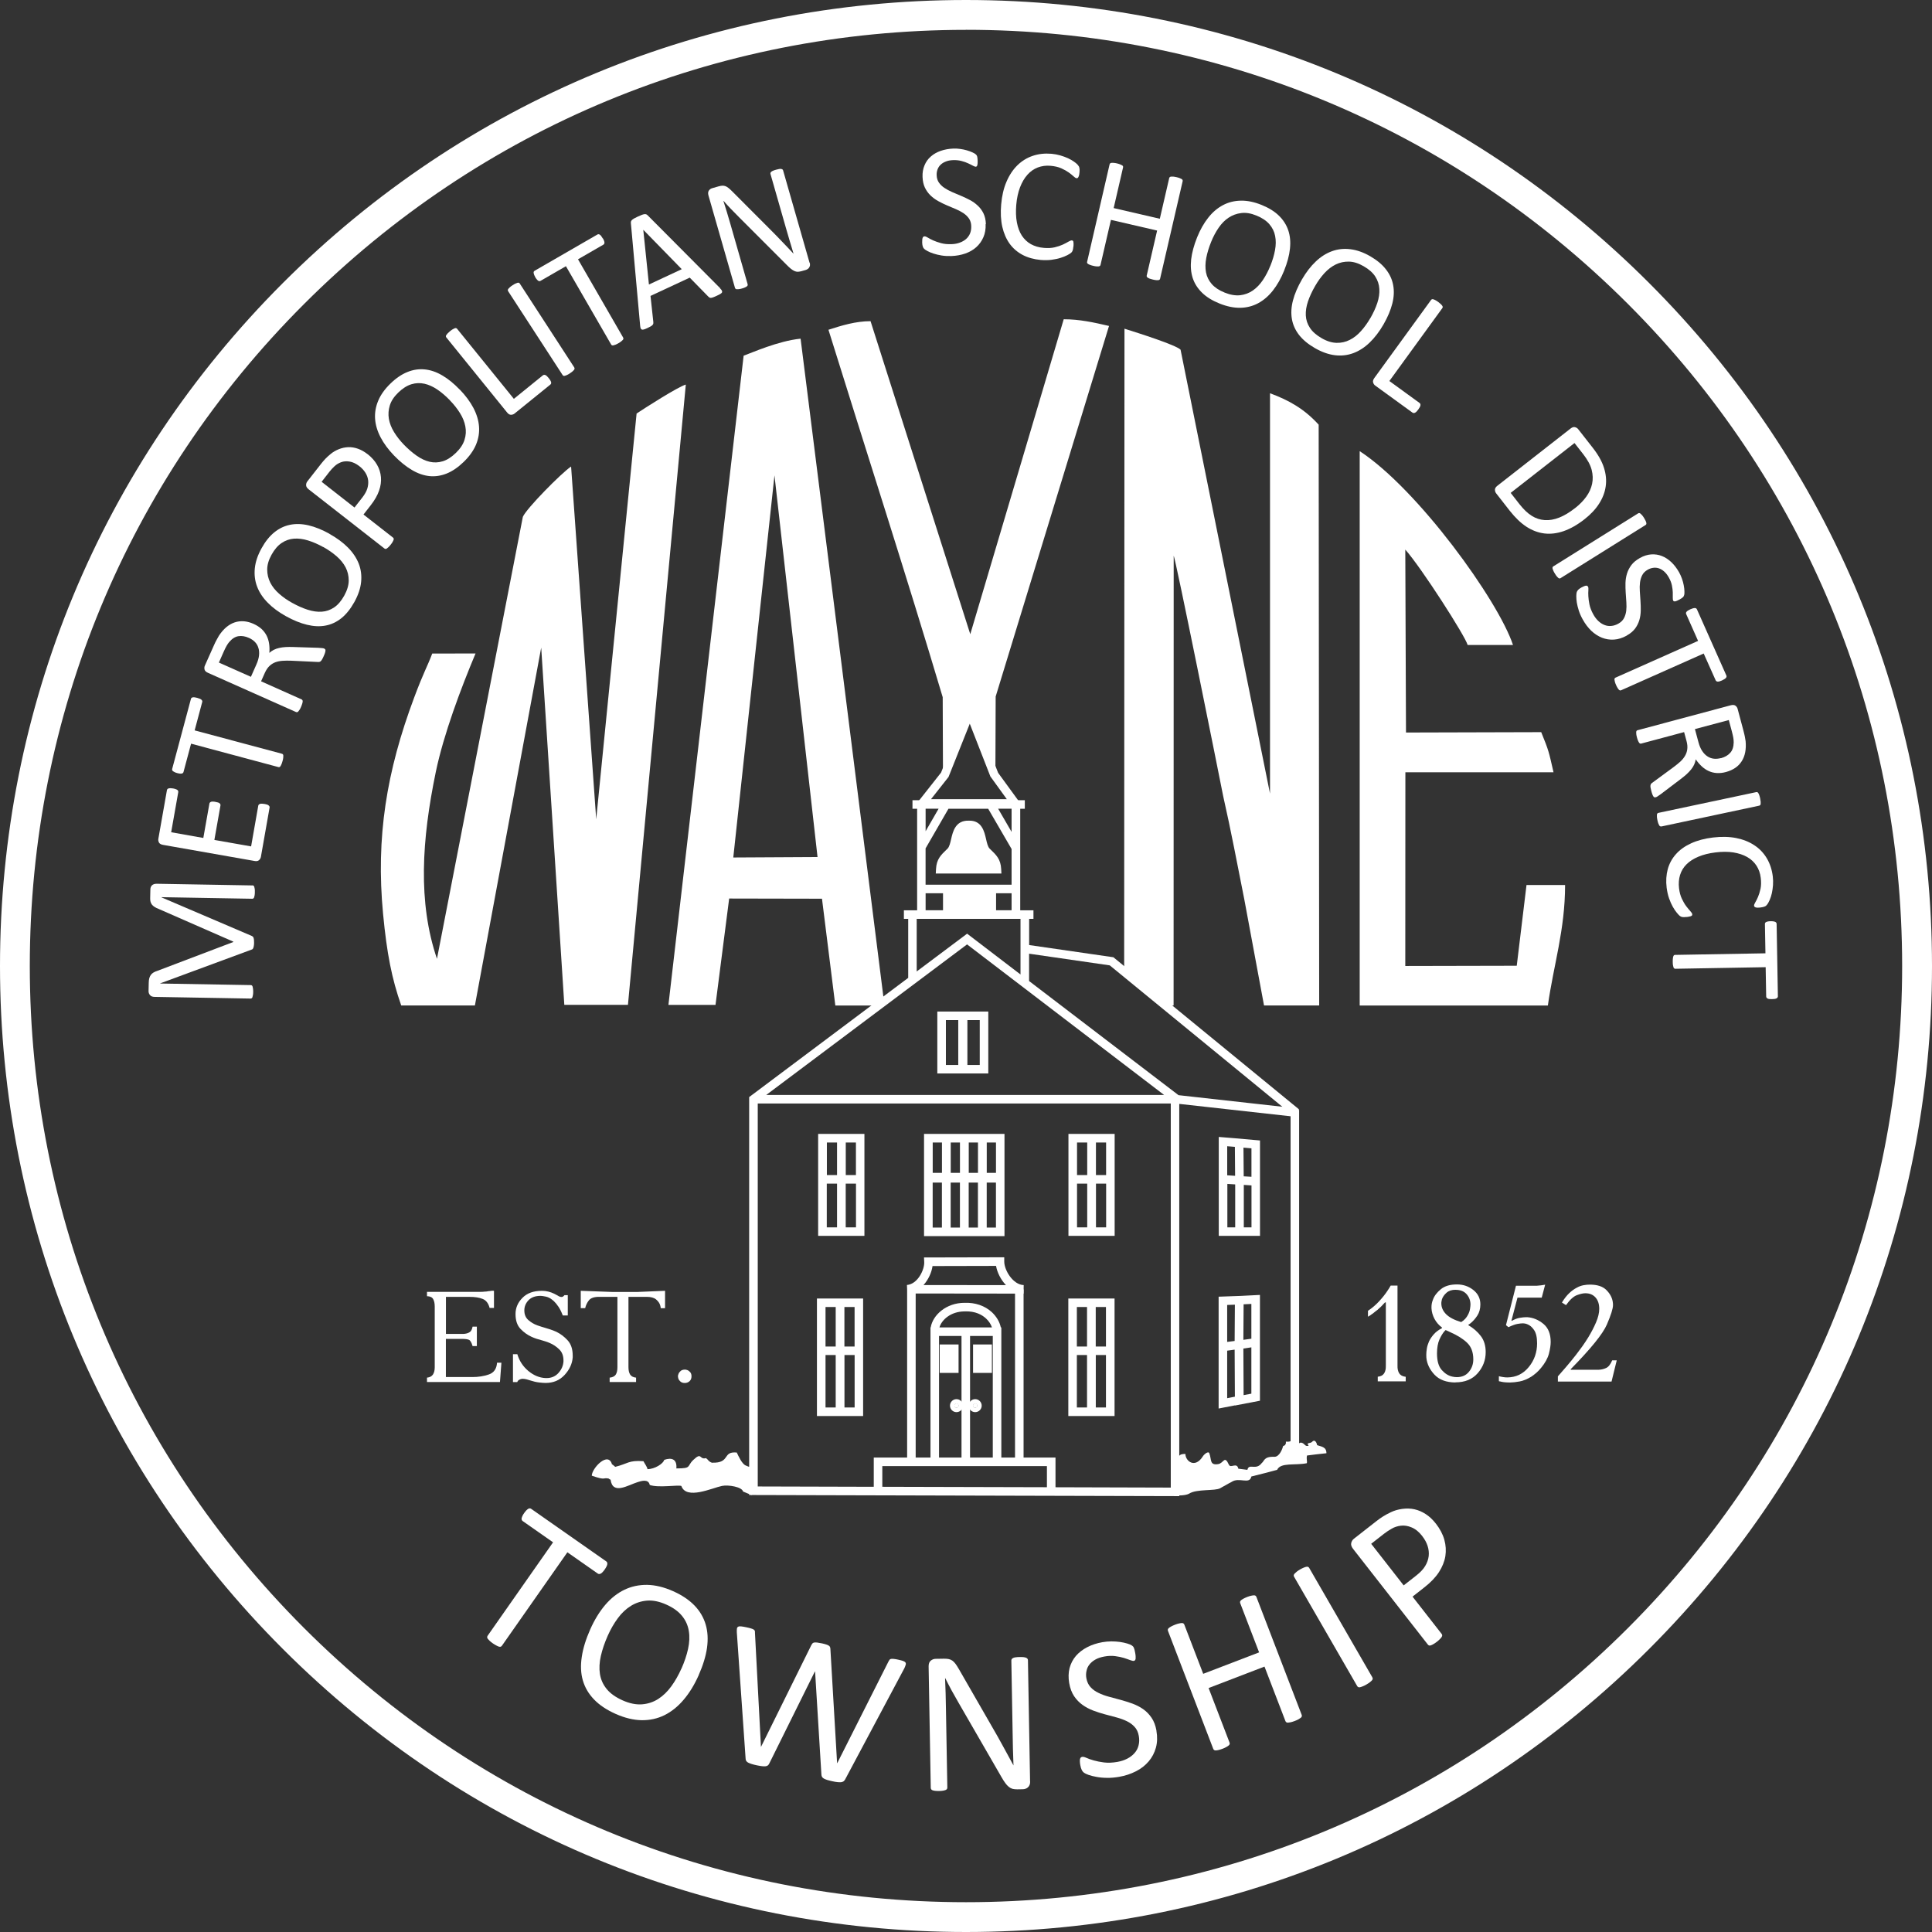 <svg width="104" height="104" viewBox="0 0 104 104" fill="none" xmlns="http://www.w3.org/2000/svg">
<rect x="0" y="0" width="104" height="104" fill="#333333" stroke="none"/>
<path d="M13.587 47.658C13.609 47.658 13.629 47.663 13.647 47.676C13.664 47.688 13.677 47.708 13.687 47.738C13.697 47.768 13.704 47.806 13.712 47.848C13.717 47.893 13.722 47.951 13.719 48.023C13.719 48.09 13.714 48.145 13.707 48.193C13.697 48.24 13.689 48.278 13.679 48.306C13.669 48.333 13.654 48.35 13.637 48.363C13.619 48.375 13.599 48.38 13.577 48.38L8.696 48.295V48.306L13.564 50.387C13.584 50.397 13.602 50.41 13.617 50.425C13.629 50.44 13.642 50.462 13.652 50.495C13.662 50.525 13.667 50.562 13.672 50.602C13.677 50.644 13.677 50.694 13.677 50.752C13.677 50.812 13.672 50.864 13.664 50.909C13.659 50.952 13.649 50.987 13.639 51.017C13.629 51.044 13.617 51.067 13.602 51.084C13.587 51.099 13.572 51.109 13.552 51.114L8.616 52.938V52.943L13.497 53.028C13.519 53.028 13.539 53.033 13.557 53.046C13.574 53.058 13.587 53.078 13.597 53.108C13.607 53.138 13.614 53.176 13.619 53.221C13.627 53.268 13.629 53.328 13.629 53.401C13.629 53.468 13.624 53.526 13.614 53.573C13.607 53.618 13.597 53.656 13.587 53.683C13.577 53.711 13.564 53.728 13.544 53.738C13.527 53.748 13.507 53.753 13.484 53.753L8.329 53.663C8.207 53.663 8.122 53.628 8.072 53.563C8.019 53.498 7.994 53.428 7.997 53.348L8.007 52.898C8.007 52.806 8.019 52.726 8.037 52.656C8.057 52.586 8.084 52.529 8.122 52.476C8.159 52.424 8.209 52.384 8.266 52.349C8.324 52.314 8.394 52.286 8.471 52.261L12.557 50.709V50.687L8.541 48.928C8.456 48.895 8.381 48.858 8.321 48.82C8.261 48.783 8.214 48.74 8.179 48.695C8.144 48.65 8.119 48.6 8.104 48.545C8.089 48.49 8.082 48.428 8.084 48.355L8.094 47.883C8.094 47.841 8.102 47.798 8.114 47.761C8.129 47.723 8.149 47.688 8.177 47.661C8.204 47.633 8.239 47.611 8.281 47.596C8.324 47.581 8.374 47.571 8.436 47.573L13.592 47.663L13.587 47.658Z" fill="white"/>
<path d="M14.236 43.275C14.286 43.285 14.331 43.295 14.369 43.308C14.406 43.32 14.436 43.335 14.459 43.355C14.481 43.373 14.496 43.393 14.506 43.413C14.514 43.433 14.516 43.455 14.511 43.477L14.044 46.126C14.031 46.194 13.999 46.251 13.944 46.301C13.889 46.351 13.809 46.369 13.697 46.346L8.774 45.479C8.664 45.459 8.591 45.417 8.556 45.352C8.524 45.284 8.511 45.219 8.524 45.154L8.986 42.535C8.991 42.513 8.999 42.493 9.014 42.475C9.029 42.458 9.049 42.448 9.076 42.441C9.104 42.433 9.136 42.431 9.176 42.428C9.216 42.428 9.264 42.433 9.321 42.443C9.373 42.453 9.416 42.463 9.453 42.478C9.491 42.49 9.521 42.505 9.543 42.52C9.566 42.538 9.581 42.555 9.588 42.575C9.598 42.595 9.598 42.618 9.596 42.64L9.214 44.8L10.945 45.107L11.273 43.255C11.278 43.233 11.285 43.213 11.303 43.198C11.318 43.183 11.34 43.168 11.365 43.16C11.39 43.15 11.423 43.148 11.465 43.15C11.505 43.15 11.553 43.155 11.607 43.168C11.658 43.178 11.703 43.188 11.738 43.198C11.775 43.21 11.803 43.225 11.822 43.243C11.842 43.26 11.857 43.278 11.862 43.298C11.87 43.318 11.872 43.34 11.867 43.363L11.54 45.214L13.517 45.562L13.902 43.373C13.906 43.35 13.914 43.33 13.929 43.315C13.944 43.298 13.964 43.285 13.992 43.275C14.019 43.265 14.052 43.26 14.091 43.263C14.131 43.263 14.179 43.268 14.236 43.28V43.275Z" fill="white"/>
<path d="M10.626 37.57C10.678 37.585 10.723 37.6 10.76 37.615C10.798 37.633 10.828 37.648 10.845 37.668C10.865 37.688 10.88 37.708 10.885 37.727C10.893 37.748 10.893 37.77 10.885 37.792L10.478 39.317L15.174 40.574C15.196 40.579 15.213 40.591 15.229 40.606C15.241 40.624 15.248 40.644 15.251 40.676C15.251 40.706 15.251 40.746 15.246 40.794C15.241 40.841 15.229 40.901 15.209 40.969C15.191 41.036 15.171 41.091 15.153 41.136C15.133 41.181 15.116 41.218 15.098 41.243C15.081 41.269 15.063 41.286 15.044 41.291C15.024 41.298 15.004 41.298 14.981 41.291L10.286 40.032L9.878 41.556C9.873 41.578 9.861 41.598 9.846 41.611C9.828 41.626 9.808 41.636 9.783 41.641C9.756 41.646 9.723 41.646 9.681 41.643C9.638 41.638 9.593 41.631 9.541 41.616C9.488 41.601 9.441 41.586 9.403 41.566C9.366 41.548 9.334 41.531 9.311 41.513C9.289 41.496 9.276 41.476 9.269 41.453C9.261 41.433 9.261 41.411 9.269 41.388L10.278 37.623C10.283 37.6 10.293 37.58 10.311 37.568C10.328 37.553 10.348 37.543 10.378 37.538C10.406 37.533 10.441 37.533 10.483 37.538C10.525 37.543 10.573 37.553 10.626 37.568V37.57Z" fill="white"/>
<path d="M17.455 34.916C17.475 34.926 17.492 34.939 17.505 34.954C17.517 34.969 17.523 34.991 17.52 35.021C17.52 35.051 17.51 35.094 17.495 35.144C17.48 35.194 17.453 35.259 17.418 35.336C17.387 35.406 17.36 35.461 17.335 35.501C17.313 35.541 17.285 35.574 17.263 35.593C17.24 35.613 17.213 35.628 17.185 35.631C17.158 35.636 17.125 35.636 17.09 35.633L15.673 35.566C15.511 35.561 15.361 35.561 15.219 35.571C15.076 35.578 14.946 35.606 14.826 35.648C14.706 35.693 14.599 35.761 14.504 35.851C14.409 35.941 14.326 36.066 14.256 36.221L14.054 36.675L16.233 37.648C16.253 37.658 16.27 37.67 16.28 37.69C16.291 37.71 16.296 37.733 16.293 37.763C16.293 37.792 16.283 37.83 16.27 37.877C16.258 37.922 16.235 37.98 16.208 38.045C16.181 38.112 16.153 38.165 16.126 38.205C16.101 38.245 16.076 38.277 16.056 38.3C16.033 38.322 16.013 38.335 15.993 38.337C15.973 38.34 15.951 38.337 15.931 38.327L11.19 36.216C11.088 36.171 11.028 36.111 11.01 36.038C10.995 35.966 10.998 35.898 11.025 35.838L11.51 34.751C11.568 34.621 11.617 34.516 11.665 34.434C11.71 34.352 11.75 34.276 11.79 34.212C11.912 34.029 12.045 33.877 12.185 33.759C12.327 33.642 12.477 33.554 12.637 33.502C12.797 33.449 12.962 33.432 13.132 33.444C13.299 33.457 13.474 33.504 13.652 33.584C13.822 33.662 13.964 33.752 14.082 33.859C14.196 33.967 14.286 34.087 14.354 34.219C14.419 34.352 14.464 34.496 14.486 34.651C14.509 34.806 14.514 34.971 14.499 35.146C14.574 35.079 14.654 35.021 14.741 34.979C14.829 34.936 14.924 34.901 15.031 34.879C15.136 34.854 15.254 34.839 15.378 34.831C15.503 34.824 15.646 34.824 15.796 34.829L17.128 34.871C17.238 34.876 17.315 34.884 17.358 34.889C17.4 34.894 17.433 34.904 17.453 34.911L17.455 34.916ZM13.402 34.339C13.202 34.249 13.012 34.219 12.835 34.246C12.655 34.274 12.49 34.382 12.335 34.564C12.287 34.621 12.24 34.691 12.195 34.769C12.15 34.849 12.097 34.956 12.037 35.091L11.783 35.666L13.507 36.433L13.802 35.768C13.882 35.589 13.929 35.426 13.944 35.274C13.959 35.124 13.947 34.989 13.906 34.866C13.869 34.744 13.804 34.639 13.717 34.551C13.629 34.464 13.524 34.394 13.399 34.337L13.402 34.339Z" fill="white"/>
<path d="M17.735 28.739C18.132 28.959 18.462 29.204 18.73 29.474C18.997 29.744 19.189 30.033 19.312 30.343C19.432 30.653 19.474 30.98 19.439 31.328C19.404 31.675 19.282 32.035 19.074 32.41C18.869 32.777 18.637 33.067 18.38 33.275C18.12 33.482 17.837 33.617 17.53 33.674C17.223 33.734 16.89 33.719 16.53 33.632C16.173 33.547 15.791 33.392 15.386 33.167C15.001 32.952 14.674 32.712 14.411 32.442C14.146 32.175 13.957 31.885 13.839 31.575C13.722 31.265 13.682 30.938 13.717 30.591C13.752 30.243 13.874 29.881 14.082 29.509C14.281 29.149 14.511 28.861 14.769 28.654C15.024 28.447 15.306 28.312 15.616 28.249C15.923 28.187 16.253 28.197 16.608 28.279C16.963 28.362 17.34 28.514 17.737 28.734L17.735 28.739ZM17.4 29.449C17.123 29.294 16.85 29.176 16.585 29.094C16.318 29.011 16.066 28.979 15.826 28.996C15.588 29.014 15.366 29.091 15.161 29.229C14.956 29.366 14.776 29.576 14.619 29.858C14.461 30.141 14.384 30.408 14.384 30.658C14.384 30.908 14.439 31.143 14.549 31.363C14.659 31.58 14.819 31.78 15.026 31.962C15.233 32.145 15.466 32.31 15.728 32.452C16.016 32.612 16.296 32.737 16.563 32.822C16.833 32.907 17.085 32.945 17.325 32.927C17.562 32.912 17.782 32.835 17.987 32.697C18.192 32.56 18.372 32.347 18.532 32.06C18.689 31.775 18.769 31.505 18.772 31.253C18.772 30.998 18.717 30.763 18.605 30.543C18.49 30.323 18.327 30.123 18.117 29.941C17.907 29.759 17.67 29.596 17.405 29.446L17.4 29.449Z" fill="white"/>
<path d="M19.784 24.443C20.004 24.616 20.176 24.808 20.296 25.018C20.419 25.23 20.486 25.453 20.506 25.685C20.526 25.92 20.494 26.16 20.406 26.41C20.321 26.66 20.171 26.922 19.959 27.195L19.567 27.697L21.156 28.939C21.176 28.954 21.186 28.971 21.191 28.991C21.196 29.011 21.196 29.036 21.186 29.064C21.176 29.091 21.161 29.126 21.136 29.169C21.113 29.211 21.078 29.261 21.034 29.316C20.988 29.374 20.948 29.419 20.913 29.451C20.878 29.484 20.849 29.509 20.824 29.526C20.796 29.544 20.774 29.549 20.754 29.549C20.734 29.549 20.711 29.539 20.694 29.526L16.618 26.343C16.525 26.27 16.48 26.195 16.478 26.118C16.478 26.04 16.498 25.97 16.545 25.913L17.283 24.968C17.358 24.873 17.433 24.786 17.51 24.703C17.587 24.621 17.685 24.531 17.805 24.433C17.925 24.333 18.067 24.251 18.237 24.181C18.405 24.113 18.577 24.078 18.749 24.071C18.922 24.066 19.094 24.093 19.269 24.156C19.444 24.218 19.614 24.313 19.779 24.443H19.784ZM19.349 25.098C19.169 24.958 18.992 24.873 18.819 24.846C18.647 24.818 18.492 24.831 18.355 24.883C18.22 24.936 18.1 25.008 18.002 25.103C17.902 25.195 17.815 25.293 17.735 25.393L17.313 25.935L19.082 27.32L19.497 26.79C19.637 26.612 19.727 26.447 19.774 26.295C19.819 26.142 19.834 25.995 19.817 25.853C19.799 25.71 19.749 25.573 19.669 25.445C19.587 25.315 19.482 25.201 19.349 25.098Z" fill="white"/>
<path d="M24.747 20.967C25.062 21.292 25.307 21.625 25.484 21.959C25.659 22.294 25.761 22.629 25.786 22.961C25.811 23.294 25.756 23.619 25.622 23.941C25.486 24.261 25.264 24.571 24.957 24.868C24.654 25.16 24.347 25.37 24.037 25.493C23.73 25.615 23.42 25.66 23.108 25.628C22.798 25.593 22.483 25.485 22.166 25.295C21.848 25.108 21.528 24.848 21.206 24.516C20.901 24.198 20.659 23.873 20.486 23.539C20.311 23.204 20.214 22.874 20.191 22.544C20.169 22.212 20.226 21.887 20.361 21.567C20.496 21.245 20.719 20.935 21.026 20.64C21.323 20.352 21.626 20.148 21.933 20.025C22.24 19.9 22.548 19.855 22.86 19.885C23.172 19.915 23.485 20.02 23.8 20.205C24.115 20.387 24.43 20.642 24.744 20.97L24.747 20.967ZM24.22 21.549C24 21.322 23.775 21.127 23.545 20.972C23.315 20.815 23.083 20.71 22.85 20.657C22.615 20.605 22.38 20.612 22.145 20.685C21.908 20.757 21.676 20.905 21.441 21.13C21.208 21.355 21.056 21.587 20.983 21.827C20.909 22.067 20.893 22.307 20.933 22.547C20.976 22.787 21.068 23.026 21.213 23.261C21.358 23.496 21.533 23.721 21.741 23.936C21.971 24.173 22.201 24.371 22.433 24.533C22.665 24.696 22.898 24.803 23.13 24.858C23.365 24.911 23.597 24.903 23.832 24.831C24.067 24.761 24.302 24.608 24.539 24.381C24.774 24.153 24.929 23.919 25.004 23.679C25.082 23.436 25.097 23.194 25.049 22.951C25.004 22.709 24.907 22.469 24.759 22.234C24.612 21.999 24.434 21.772 24.222 21.555L24.22 21.549Z" fill="white"/>
<path d="M29.537 20.355C29.575 20.4 29.602 20.44 29.622 20.473C29.642 20.508 29.657 20.538 29.665 20.567C29.672 20.597 29.672 20.622 29.665 20.645C29.657 20.667 29.645 20.687 29.625 20.702L27.698 22.262C27.646 22.304 27.583 22.324 27.511 22.329C27.436 22.329 27.363 22.289 27.293 22.199L24.027 18.166C24.012 18.148 24.005 18.128 24.002 18.108C24.002 18.088 24.007 18.064 24.022 18.039C24.037 18.014 24.065 17.981 24.097 17.946C24.132 17.909 24.175 17.869 24.23 17.824C24.285 17.779 24.334 17.744 24.377 17.721C24.419 17.696 24.454 17.679 24.482 17.669C24.512 17.659 24.534 17.656 24.554 17.664C24.574 17.669 24.592 17.684 24.607 17.701L27.661 21.47L29.222 20.205C29.242 20.19 29.265 20.18 29.287 20.178C29.31 20.175 29.332 20.18 29.36 20.19C29.385 20.2 29.412 20.22 29.442 20.248C29.472 20.275 29.505 20.313 29.542 20.358L29.537 20.355Z" fill="white"/>
<path d="M30.912 19.78C30.924 19.8 30.929 19.82 30.929 19.84C30.929 19.86 30.919 19.883 30.902 19.908C30.882 19.93 30.857 19.96 30.819 19.993C30.784 20.023 30.734 20.06 30.674 20.1C30.617 20.138 30.564 20.168 30.519 20.188C30.474 20.208 30.437 20.223 30.407 20.23C30.377 20.238 30.352 20.235 30.332 20.23C30.312 20.22 30.297 20.208 30.285 20.188L27.353 15.675C27.341 15.655 27.333 15.635 27.336 15.612C27.336 15.592 27.348 15.567 27.368 15.542C27.388 15.517 27.416 15.49 27.453 15.457C27.488 15.425 27.536 15.39 27.591 15.355C27.651 15.315 27.703 15.285 27.748 15.265C27.793 15.245 27.828 15.23 27.858 15.222C27.888 15.215 27.913 15.217 27.933 15.222C27.953 15.232 27.968 15.245 27.98 15.265L30.912 19.778V19.78Z" fill="white"/>
<path d="M32.451 12.828C32.478 12.876 32.501 12.918 32.514 12.956C32.529 12.993 32.536 13.026 32.538 13.056C32.538 13.083 32.533 13.108 32.523 13.126C32.514 13.146 32.498 13.161 32.478 13.171L31.114 13.958L33.543 18.169C33.556 18.189 33.558 18.211 33.558 18.231C33.558 18.251 33.545 18.273 33.528 18.296C33.508 18.318 33.478 18.346 33.441 18.376C33.403 18.406 33.353 18.441 33.291 18.476C33.231 18.511 33.176 18.538 33.131 18.556C33.086 18.573 33.046 18.586 33.016 18.591C32.986 18.596 32.961 18.596 32.941 18.586C32.923 18.576 32.906 18.563 32.896 18.541L30.464 14.33L29.1 15.117C29.08 15.13 29.058 15.135 29.038 15.135C29.017 15.135 28.995 15.125 28.97 15.112C28.948 15.095 28.925 15.075 28.898 15.042C28.87 15.012 28.845 14.972 28.815 14.925C28.788 14.877 28.768 14.835 28.753 14.795C28.738 14.755 28.73 14.72 28.725 14.693C28.723 14.662 28.725 14.64 28.735 14.62C28.745 14.6 28.763 14.585 28.78 14.575L32.156 12.626C32.176 12.613 32.199 12.608 32.219 12.608C32.241 12.608 32.264 12.618 32.289 12.633C32.311 12.648 32.339 12.673 32.364 12.708C32.389 12.741 32.416 12.783 32.444 12.831L32.451 12.828Z" fill="white"/>
<path d="M38.761 15.52C38.808 15.567 38.841 15.61 38.858 15.642C38.876 15.677 38.878 15.71 38.868 15.737C38.856 15.764 38.826 15.794 38.778 15.822C38.733 15.85 38.668 15.882 38.588 15.919C38.508 15.957 38.441 15.987 38.391 16.004C38.341 16.022 38.301 16.032 38.273 16.034C38.243 16.037 38.221 16.034 38.201 16.022C38.181 16.012 38.161 15.997 38.141 15.979L37.129 14.945L35.017 15.93L35.17 17.344C35.172 17.371 35.172 17.396 35.167 17.419C35.162 17.441 35.15 17.464 35.13 17.489C35.11 17.511 35.08 17.539 35.037 17.564C34.992 17.591 34.935 17.619 34.862 17.654C34.788 17.689 34.722 17.716 34.673 17.731C34.62 17.746 34.58 17.751 34.553 17.741C34.525 17.731 34.503 17.711 34.488 17.674C34.473 17.636 34.463 17.586 34.458 17.519L33.96 12.004C33.958 11.969 33.96 11.941 33.97 11.914C33.98 11.886 33.998 11.861 34.025 11.836C34.053 11.811 34.093 11.784 34.14 11.756C34.19 11.729 34.253 11.696 34.33 11.661C34.415 11.621 34.485 11.591 34.543 11.569C34.598 11.546 34.648 11.534 34.685 11.529C34.722 11.524 34.758 11.526 34.785 11.536C34.812 11.549 34.837 11.566 34.862 11.589L38.768 15.515L38.761 15.52ZM34.63 12.371H34.628L34.932 15.315L36.699 14.49L34.63 12.371Z" fill="white"/>
<path d="M43.586 14.138C43.604 14.193 43.606 14.243 43.601 14.288C43.594 14.33 43.579 14.37 43.556 14.403C43.534 14.438 43.506 14.463 43.474 14.485C43.439 14.505 43.406 14.523 43.371 14.533L43.141 14.598C43.069 14.617 43.004 14.627 42.944 14.63C42.886 14.63 42.827 14.617 42.767 14.59C42.707 14.563 42.642 14.523 42.574 14.468C42.504 14.413 42.427 14.338 42.337 14.248L39.76 11.669C39.625 11.536 39.488 11.396 39.348 11.249C39.208 11.102 39.073 10.957 38.951 10.817H38.941C39.003 11.017 39.066 11.222 39.131 11.426C39.193 11.634 39.253 11.841 39.313 12.044L40.245 15.297C40.25 15.317 40.25 15.337 40.245 15.36C40.24 15.38 40.225 15.4 40.2 15.417C40.178 15.435 40.145 15.452 40.103 15.472C40.063 15.492 40.008 15.51 39.94 15.53C39.873 15.55 39.818 15.56 39.773 15.565C39.728 15.57 39.69 15.572 39.663 15.57C39.635 15.57 39.613 15.56 39.595 15.545C39.58 15.53 39.568 15.512 39.563 15.492L38.136 10.519C38.106 10.409 38.114 10.322 38.159 10.257C38.206 10.192 38.266 10.149 38.339 10.13L38.681 10.032C38.761 10.009 38.831 9.997 38.888 9.995C38.946 9.995 39.003 10.002 39.053 10.022C39.106 10.042 39.161 10.075 39.216 10.12C39.273 10.165 39.338 10.224 39.41 10.297L41.395 12.286C41.517 12.409 41.635 12.526 41.749 12.643C41.864 12.758 41.974 12.873 42.082 12.988C42.189 13.101 42.297 13.213 42.402 13.323C42.507 13.433 42.609 13.543 42.714 13.655H42.717C42.649 13.435 42.579 13.208 42.512 12.973C42.442 12.736 42.377 12.508 42.312 12.289L41.475 9.365C41.47 9.345 41.47 9.325 41.475 9.305C41.482 9.285 41.495 9.265 41.52 9.245C41.542 9.225 41.575 9.207 41.615 9.19C41.657 9.172 41.712 9.152 41.779 9.135C41.842 9.117 41.894 9.105 41.942 9.097C41.987 9.09 42.024 9.087 42.054 9.095C42.082 9.1 42.104 9.11 42.122 9.122C42.137 9.135 42.149 9.152 42.154 9.172L43.579 14.145L43.586 14.138Z" fill="white"/>
<path d="M53.057 12.064C53.067 12.326 53.027 12.561 52.937 12.768C52.847 12.976 52.72 13.156 52.552 13.306C52.387 13.453 52.188 13.568 51.958 13.648C51.728 13.728 51.478 13.773 51.21 13.783C51.023 13.788 50.848 13.78 50.686 13.753C50.523 13.725 50.378 13.693 50.253 13.65C50.126 13.608 50.018 13.566 49.934 13.518C49.849 13.473 49.786 13.433 49.751 13.398C49.716 13.366 49.691 13.323 49.674 13.271C49.656 13.218 49.644 13.146 49.641 13.056C49.641 12.993 49.641 12.941 49.646 12.898C49.649 12.856 49.656 12.823 49.669 12.796C49.679 12.768 49.691 12.751 49.711 12.741C49.728 12.731 49.748 12.723 49.771 12.723C49.813 12.723 49.871 12.743 49.946 12.791C50.021 12.838 50.118 12.888 50.233 12.941C50.351 12.993 50.493 13.043 50.656 13.088C50.821 13.133 51.011 13.151 51.223 13.143C51.385 13.138 51.533 13.111 51.665 13.061C51.798 13.013 51.91 12.948 52.005 12.866C52.097 12.783 52.17 12.683 52.218 12.566C52.267 12.448 52.287 12.316 52.282 12.169C52.277 12.009 52.237 11.876 52.16 11.764C52.085 11.654 51.985 11.559 51.865 11.476C51.743 11.396 51.605 11.322 51.453 11.257C51.298 11.191 51.14 11.124 50.98 11.057C50.821 10.989 50.661 10.912 50.508 10.827C50.353 10.742 50.216 10.642 50.093 10.524C49.971 10.407 49.871 10.269 49.791 10.107C49.714 9.947 49.669 9.752 49.661 9.525C49.651 9.29 49.689 9.08 49.769 8.895C49.846 8.708 49.958 8.553 50.108 8.423C50.256 8.293 50.433 8.193 50.641 8.12C50.848 8.048 51.073 8.008 51.315 7.998C51.44 7.993 51.563 7.998 51.69 8.018C51.815 8.035 51.935 8.06 52.047 8.093C52.16 8.125 52.26 8.163 52.347 8.203C52.437 8.245 52.495 8.278 52.522 8.305C52.552 8.333 52.57 8.353 52.577 8.368C52.587 8.383 52.595 8.403 52.602 8.428C52.607 8.453 52.615 8.483 52.617 8.518C52.622 8.553 52.625 8.598 52.627 8.653C52.627 8.705 52.627 8.75 52.625 8.79C52.622 8.833 52.617 8.865 52.61 8.893C52.6 8.92 52.59 8.94 52.575 8.955C52.56 8.967 52.542 8.975 52.522 8.975C52.492 8.975 52.44 8.957 52.372 8.92C52.302 8.883 52.218 8.838 52.117 8.793C52.018 8.745 51.9 8.703 51.765 8.668C51.63 8.63 51.478 8.615 51.31 8.62C51.153 8.625 51.018 8.65 50.906 8.698C50.791 8.743 50.698 8.803 50.626 8.875C50.553 8.945 50.501 9.03 50.466 9.127C50.431 9.225 50.416 9.325 50.421 9.432C50.426 9.587 50.466 9.72 50.543 9.83C50.621 9.94 50.718 10.037 50.843 10.117C50.965 10.199 51.105 10.274 51.26 10.342C51.415 10.409 51.573 10.477 51.738 10.544C51.9 10.612 52.057 10.687 52.212 10.769C52.37 10.852 52.51 10.952 52.632 11.069C52.757 11.184 52.86 11.322 52.94 11.484C53.017 11.644 53.062 11.836 53.07 12.059L53.057 12.064Z" fill="white"/>
<path d="M57.778 13.278C57.773 13.323 57.768 13.363 57.763 13.398C57.758 13.433 57.75 13.46 57.74 13.488C57.73 13.513 57.72 13.536 57.705 13.556C57.693 13.575 57.67 13.598 57.638 13.623C57.608 13.65 57.543 13.688 57.445 13.74C57.348 13.79 57.228 13.838 57.085 13.883C56.945 13.928 56.783 13.96 56.603 13.985C56.423 14.008 56.228 14.01 56.018 13.993C55.656 13.96 55.334 13.87 55.054 13.725C54.774 13.578 54.539 13.378 54.354 13.126C54.169 12.871 54.037 12.566 53.954 12.211C53.874 11.854 53.854 11.451 53.894 10.999C53.934 10.537 54.029 10.13 54.182 9.777C54.332 9.425 54.529 9.132 54.766 8.898C55.004 8.665 55.279 8.495 55.591 8.39C55.903 8.283 56.241 8.248 56.608 8.278C56.77 8.293 56.925 8.323 57.073 8.365C57.223 8.408 57.36 8.46 57.485 8.515C57.61 8.573 57.723 8.638 57.818 8.705C57.913 8.775 57.98 8.83 58.015 8.873C58.05 8.915 58.072 8.947 58.082 8.967C58.092 8.987 58.097 9.012 58.105 9.042C58.11 9.07 58.112 9.102 58.115 9.142C58.115 9.18 58.115 9.225 58.11 9.275C58.105 9.332 58.097 9.382 58.09 9.422C58.08 9.462 58.067 9.495 58.055 9.522C58.042 9.55 58.025 9.567 58.01 9.58C57.992 9.59 57.972 9.597 57.95 9.592C57.91 9.59 57.858 9.557 57.79 9.492C57.723 9.43 57.635 9.36 57.528 9.282C57.42 9.205 57.288 9.132 57.13 9.06C56.973 8.99 56.781 8.945 56.553 8.925C56.306 8.902 56.076 8.935 55.863 9.015C55.651 9.097 55.466 9.227 55.306 9.407C55.144 9.587 55.014 9.812 54.909 10.082C54.806 10.352 54.736 10.667 54.706 11.024C54.676 11.376 54.686 11.694 54.739 11.971C54.791 12.251 54.881 12.489 55.006 12.683C55.134 12.878 55.296 13.031 55.493 13.143C55.694 13.253 55.923 13.323 56.186 13.343C56.408 13.363 56.603 13.353 56.773 13.313C56.943 13.273 57.09 13.223 57.213 13.166C57.335 13.108 57.435 13.056 57.515 13.008C57.595 12.961 57.655 12.938 57.698 12.941C57.718 12.941 57.735 12.948 57.75 12.958C57.763 12.968 57.773 12.986 57.78 13.011C57.785 13.036 57.79 13.071 57.79 13.113C57.79 13.158 57.79 13.213 57.783 13.278H57.778Z" fill="white"/>
<path d="M62.45 14.997C62.446 15.02 62.435 15.04 62.421 15.052C62.406 15.067 62.383 15.075 62.353 15.08C62.323 15.085 62.283 15.082 62.236 15.08C62.188 15.075 62.128 15.067 62.063 15.05C61.988 15.032 61.931 15.015 61.888 15C61.843 14.982 61.811 14.965 61.783 14.947C61.758 14.93 61.741 14.912 61.733 14.895C61.726 14.875 61.723 14.855 61.728 14.832L62.288 12.411L59.802 11.836L59.242 14.258C59.237 14.28 59.224 14.3 59.212 14.313C59.197 14.325 59.175 14.335 59.145 14.34C59.114 14.343 59.075 14.343 59.027 14.34C58.98 14.338 58.92 14.328 58.85 14.31C58.782 14.295 58.725 14.278 58.68 14.26C58.635 14.243 58.597 14.225 58.572 14.208C58.545 14.19 58.53 14.173 58.522 14.155C58.515 14.135 58.512 14.113 58.52 14.093L59.729 8.85C59.734 8.828 59.747 8.808 59.759 8.795C59.774 8.78 59.797 8.773 59.827 8.768C59.857 8.763 59.897 8.765 59.947 8.768C59.997 8.77 60.054 8.78 60.122 8.795C60.191 8.81 60.249 8.83 60.294 8.848C60.339 8.865 60.376 8.883 60.401 8.898C60.429 8.912 60.444 8.932 60.451 8.952C60.459 8.972 60.459 8.992 60.454 9.015L59.949 11.201L62.433 11.776L62.938 9.59C62.943 9.567 62.953 9.55 62.968 9.535C62.985 9.52 63.005 9.512 63.038 9.507C63.068 9.505 63.105 9.505 63.153 9.507C63.198 9.51 63.26 9.52 63.333 9.537C63.4 9.552 63.458 9.57 63.5 9.587C63.545 9.605 63.58 9.622 63.608 9.637C63.633 9.652 63.65 9.672 63.657 9.69C63.665 9.71 63.667 9.732 63.663 9.752L62.45 14.995V14.997Z" fill="white"/>
<path d="M69.128 14.563C68.958 14.982 68.755 15.342 68.52 15.64C68.285 15.937 68.021 16.164 67.728 16.322C67.436 16.479 67.114 16.562 66.766 16.569C66.416 16.574 66.046 16.499 65.649 16.339C65.257 16.182 64.942 15.987 64.705 15.755C64.467 15.522 64.3 15.26 64.202 14.96C64.107 14.662 64.08 14.33 64.12 13.965C64.162 13.601 64.27 13.203 64.442 12.773C64.607 12.364 64.807 12.011 65.042 11.716C65.274 11.421 65.539 11.197 65.834 11.042C66.126 10.887 66.449 10.807 66.796 10.802C67.146 10.794 67.518 10.872 67.913 11.032C68.296 11.187 68.608 11.379 68.843 11.609C69.08 11.839 69.248 12.104 69.348 12.399C69.448 12.696 69.478 13.028 69.438 13.391C69.4 13.753 69.295 14.145 69.125 14.565L69.128 14.563ZM68.38 14.318C68.5 14.023 68.585 13.74 68.635 13.463C68.685 13.191 68.688 12.936 68.64 12.698C68.595 12.463 68.49 12.254 68.328 12.066C68.166 11.879 67.936 11.726 67.636 11.604C67.336 11.481 67.061 11.436 66.814 11.469C66.564 11.499 66.339 11.584 66.134 11.719C65.931 11.854 65.752 12.036 65.597 12.264C65.442 12.491 65.307 12.743 65.197 13.018C65.072 13.326 64.984 13.616 64.932 13.893C64.879 14.17 64.877 14.428 64.919 14.66C64.965 14.895 65.067 15.105 65.229 15.29C65.392 15.475 65.622 15.63 65.927 15.752C66.229 15.874 66.506 15.919 66.759 15.892C67.011 15.862 67.239 15.777 67.441 15.637C67.643 15.497 67.823 15.31 67.978 15.08C68.133 14.85 68.268 14.592 68.38 14.313V14.318Z" fill="white"/>
<path d="M74.475 17.464C74.248 17.856 73.998 18.183 73.723 18.446C73.451 18.708 73.156 18.896 72.844 19.011C72.531 19.126 72.204 19.163 71.856 19.121C71.509 19.078 71.152 18.951 70.782 18.738C70.417 18.528 70.132 18.291 69.927 18.029C69.725 17.766 69.595 17.481 69.543 17.171C69.49 16.864 69.507 16.532 69.6 16.174C69.692 15.817 69.855 15.44 70.085 15.04C70.307 14.658 70.555 14.335 70.827 14.078C71.099 13.818 71.394 13.633 71.704 13.521C72.016 13.408 72.344 13.373 72.691 13.416C73.038 13.458 73.396 13.583 73.766 13.798C74.123 14.005 74.403 14.238 74.605 14.5C74.81 14.76 74.94 15.045 74.995 15.352C75.053 15.66 75.038 15.992 74.948 16.344C74.858 16.697 74.7 17.072 74.475 17.464ZM73.771 17.119C73.928 16.844 74.053 16.574 74.141 16.309C74.228 16.044 74.265 15.792 74.25 15.555C74.238 15.315 74.163 15.092 74.031 14.885C73.896 14.678 73.688 14.493 73.408 14.333C73.128 14.17 72.864 14.088 72.614 14.083C72.361 14.078 72.126 14.128 71.906 14.235C71.686 14.343 71.484 14.498 71.297 14.7C71.109 14.905 70.944 15.135 70.794 15.395C70.629 15.68 70.502 15.954 70.41 16.222C70.32 16.489 70.28 16.742 70.292 16.982C70.305 17.219 70.377 17.441 70.512 17.646C70.644 17.851 70.854 18.036 71.139 18.201C71.422 18.366 71.689 18.448 71.944 18.456C72.196 18.461 72.434 18.411 72.654 18.298C72.876 18.189 73.078 18.029 73.263 17.821C73.448 17.616 73.616 17.381 73.768 17.119H73.771Z" fill="white"/>
<path d="M76.35 22.039C76.314 22.084 76.285 22.124 76.257 22.152C76.23 22.179 76.202 22.202 76.175 22.214C76.147 22.229 76.125 22.234 76.1 22.234C76.077 22.234 76.055 22.224 76.035 22.212L74.028 20.755C73.976 20.717 73.936 20.662 73.916 20.59C73.893 20.52 73.916 20.438 73.983 20.345L77.034 16.147C77.047 16.129 77.064 16.117 77.084 16.109C77.104 16.102 77.129 16.104 77.159 16.112C77.189 16.122 77.224 16.134 77.269 16.159C77.314 16.182 77.364 16.214 77.419 16.254C77.477 16.297 77.522 16.334 77.559 16.369C77.594 16.404 77.619 16.432 77.636 16.459C77.654 16.484 77.662 16.507 77.662 16.529C77.662 16.549 77.651 16.569 77.639 16.589L74.79 20.51L76.415 21.692C76.434 21.707 76.45 21.727 76.457 21.747C76.465 21.769 76.467 21.794 76.462 21.822C76.457 21.849 76.447 21.882 76.427 21.917C76.407 21.952 76.382 21.994 76.347 22.042L76.35 22.039Z" fill="white"/>
<path d="M85.293 27.952C84.911 28.252 84.538 28.462 84.176 28.589C83.814 28.714 83.466 28.756 83.132 28.716C82.797 28.674 82.477 28.554 82.169 28.354C81.862 28.154 81.562 27.864 81.265 27.487L80.535 26.552C80.495 26.5 80.475 26.435 80.473 26.362C80.473 26.288 80.515 26.218 80.605 26.148L84.543 23.069C84.633 22.999 84.713 22.974 84.783 22.994C84.856 23.014 84.913 23.049 84.953 23.101L85.736 24.101C86.035 24.483 86.238 24.846 86.343 25.186C86.45 25.525 86.483 25.858 86.435 26.183C86.39 26.505 86.27 26.817 86.078 27.115C85.888 27.415 85.623 27.692 85.293 27.952ZM84.786 27.352C85.026 27.165 85.226 26.962 85.386 26.742C85.546 26.522 85.65 26.29 85.703 26.048C85.755 25.803 85.746 25.553 85.68 25.293C85.613 25.033 85.461 24.751 85.223 24.446L84.756 23.849L81.32 26.532L81.792 27.137C82.012 27.417 82.232 27.629 82.454 27.767C82.677 27.907 82.909 27.982 83.157 27.997C83.404 28.014 83.661 27.969 83.934 27.862C84.204 27.754 84.489 27.584 84.788 27.349L84.786 27.352Z" fill="white"/>
<path d="M84.011 31.12C83.991 31.133 83.971 31.138 83.951 31.138C83.929 31.138 83.906 31.128 83.884 31.108C83.861 31.088 83.831 31.06 83.801 31.023C83.771 30.988 83.734 30.938 83.699 30.875C83.661 30.816 83.634 30.765 83.614 30.718C83.594 30.673 83.581 30.636 83.574 30.606C83.569 30.576 83.569 30.551 83.576 30.533C83.586 30.513 83.599 30.498 83.619 30.486L88.182 27.634C88.202 27.622 88.222 27.617 88.242 27.619C88.264 27.619 88.287 27.632 88.312 27.652C88.337 27.672 88.364 27.702 88.397 27.737C88.427 27.774 88.462 27.819 88.497 27.877C88.534 27.939 88.564 27.992 88.584 28.034C88.604 28.079 88.614 28.117 88.622 28.144C88.627 28.174 88.627 28.199 88.619 28.219C88.609 28.239 88.597 28.254 88.577 28.264L84.016 31.115L84.011 31.12Z" fill="white"/>
<path d="M87.57 34.214C87.34 34.342 87.112 34.414 86.885 34.429C86.658 34.444 86.44 34.409 86.235 34.329C86.028 34.246 85.835 34.122 85.658 33.954C85.483 33.784 85.331 33.584 85.201 33.349C85.108 33.184 85.038 33.025 84.988 32.87C84.938 32.715 84.903 32.57 84.881 32.44C84.861 32.307 84.851 32.192 84.853 32.093C84.853 31.992 84.863 31.92 84.876 31.875C84.891 31.83 84.918 31.788 84.956 31.748C84.996 31.708 85.053 31.665 85.131 31.623C85.188 31.593 85.233 31.57 85.273 31.555C85.311 31.54 85.346 31.53 85.373 31.528C85.401 31.525 85.426 31.528 85.441 31.538C85.458 31.548 85.473 31.565 85.483 31.583C85.503 31.618 85.511 31.68 85.503 31.77C85.496 31.858 85.493 31.968 85.501 32.095C85.508 32.222 85.526 32.372 85.561 32.54C85.596 32.707 85.663 32.885 85.768 33.072C85.845 33.212 85.935 33.332 86.038 33.429C86.14 33.524 86.25 33.597 86.368 33.642C86.485 33.689 86.605 33.707 86.733 33.694C86.858 33.684 86.987 33.644 87.115 33.572C87.255 33.494 87.355 33.397 87.417 33.279C87.48 33.162 87.52 33.03 87.54 32.885C87.555 32.742 87.56 32.585 87.547 32.417C87.535 32.25 87.525 32.08 87.512 31.905C87.5 31.73 87.497 31.555 87.5 31.38C87.505 31.205 87.532 31.038 87.582 30.875C87.632 30.713 87.71 30.561 87.817 30.418C87.924 30.276 88.077 30.148 88.277 30.036C88.482 29.921 88.684 29.858 88.887 29.843C89.089 29.831 89.279 29.858 89.461 29.931C89.644 30.003 89.814 30.116 89.974 30.266C90.131 30.418 90.269 30.601 90.388 30.811C90.448 30.921 90.498 31.033 90.541 31.153C90.583 31.275 90.616 31.39 90.636 31.505C90.658 31.62 90.671 31.725 90.673 31.823C90.676 31.92 90.673 31.988 90.661 32.025C90.651 32.062 90.641 32.087 90.631 32.102C90.621 32.117 90.608 32.133 90.588 32.152C90.571 32.17 90.546 32.187 90.518 32.207C90.491 32.227 90.451 32.25 90.403 32.275C90.359 32.3 90.316 32.32 90.278 32.337C90.241 32.352 90.209 32.365 90.181 32.37C90.154 32.375 90.129 32.375 90.111 32.367C90.091 32.36 90.076 32.347 90.066 32.33C90.051 32.302 90.046 32.247 90.046 32.17C90.049 32.09 90.049 31.995 90.046 31.885C90.044 31.775 90.026 31.65 89.999 31.513C89.971 31.375 89.916 31.233 89.834 31.088C89.759 30.953 89.674 30.843 89.581 30.763C89.489 30.681 89.394 30.626 89.296 30.593C89.199 30.563 89.099 30.551 88.997 30.566C88.897 30.578 88.799 30.611 88.704 30.663C88.567 30.741 88.467 30.835 88.404 30.956C88.342 31.073 88.302 31.205 88.282 31.353C88.264 31.5 88.259 31.658 88.272 31.825C88.282 31.992 88.294 32.165 88.307 32.34C88.319 32.515 88.324 32.69 88.322 32.867C88.319 33.045 88.294 33.215 88.247 33.377C88.199 33.539 88.122 33.694 88.017 33.837C87.909 33.979 87.757 34.107 87.565 34.212L87.57 34.214Z" fill="white"/>
<path d="M92.698 36.628C92.647 36.651 92.603 36.666 92.562 36.678C92.522 36.688 92.49 36.693 92.463 36.691C92.435 36.691 92.413 36.681 92.395 36.668C92.375 36.656 92.363 36.641 92.353 36.618L91.71 35.179L87.27 37.155C87.25 37.165 87.227 37.168 87.207 37.165C87.187 37.163 87.165 37.148 87.145 37.128C87.125 37.105 87.1 37.075 87.075 37.033C87.05 36.993 87.022 36.94 86.992 36.873C86.965 36.81 86.942 36.755 86.93 36.706C86.918 36.658 86.91 36.62 86.907 36.588C86.905 36.558 86.907 36.533 86.92 36.516C86.93 36.498 86.947 36.486 86.967 36.476L91.408 34.499L90.768 33.057C90.758 33.035 90.756 33.015 90.758 32.992C90.761 32.97 90.771 32.95 90.788 32.93C90.806 32.91 90.831 32.887 90.866 32.865C90.901 32.842 90.943 32.82 90.993 32.797C91.043 32.775 91.088 32.76 91.128 32.747C91.171 32.737 91.206 32.73 91.233 32.73C91.261 32.73 91.286 32.735 91.303 32.75C91.323 32.762 91.335 32.78 91.346 32.8L92.93 36.361C92.94 36.381 92.942 36.403 92.94 36.423C92.937 36.446 92.927 36.468 92.907 36.491C92.89 36.513 92.862 36.535 92.825 36.558C92.79 36.581 92.747 36.603 92.698 36.626V36.628Z" fill="white"/>
<path d="M89.124 42.915C89.102 42.92 89.082 42.923 89.061 42.92C89.041 42.915 89.024 42.9 89.004 42.875C88.987 42.85 88.967 42.815 88.949 42.765C88.929 42.715 88.909 42.65 88.887 42.565C88.867 42.493 88.854 42.433 88.847 42.386C88.842 42.338 88.839 42.298 88.847 42.268C88.852 42.238 88.864 42.211 88.882 42.188C88.902 42.168 88.924 42.146 88.957 42.126L90.099 41.286C90.228 41.191 90.346 41.091 90.451 40.999C90.553 40.904 90.638 40.801 90.703 40.691C90.768 40.581 90.811 40.461 90.826 40.331C90.843 40.202 90.831 40.054 90.786 39.889L90.656 39.409L88.349 40.026C88.327 40.034 88.307 40.032 88.287 40.024C88.267 40.017 88.249 40.002 88.232 39.977C88.214 39.954 88.197 39.919 88.177 39.874C88.157 39.829 88.139 39.774 88.119 39.702C88.099 39.632 88.089 39.574 88.082 39.527C88.077 39.479 88.077 39.439 88.077 39.409C88.079 39.379 88.087 39.354 88.099 39.339C88.114 39.322 88.132 39.312 88.154 39.307L93.167 37.965C93.277 37.935 93.36 37.945 93.42 37.987C93.48 38.032 93.515 38.087 93.535 38.152L93.842 39.302C93.879 39.437 93.904 39.554 93.924 39.644C93.942 39.737 93.954 39.819 93.967 39.897C93.987 40.117 93.979 40.314 93.944 40.496C93.909 40.676 93.847 40.839 93.754 40.981C93.665 41.121 93.55 41.241 93.407 41.336C93.267 41.431 93.105 41.503 92.917 41.556C92.737 41.606 92.567 41.623 92.413 41.613C92.255 41.603 92.11 41.566 91.975 41.503C91.84 41.441 91.715 41.356 91.6 41.248C91.486 41.141 91.378 41.016 91.281 40.874C91.266 40.974 91.238 41.069 91.198 41.156C91.158 41.246 91.103 41.331 91.036 41.416C90.968 41.501 90.888 41.586 90.796 41.671C90.703 41.756 90.596 41.843 90.471 41.938L89.409 42.743C89.319 42.808 89.254 42.853 89.219 42.875C89.181 42.898 89.151 42.91 89.129 42.918L89.124 42.915ZM92.638 40.814C92.85 40.756 93.017 40.661 93.137 40.526C93.26 40.391 93.32 40.206 93.325 39.964C93.325 39.889 93.32 39.807 93.305 39.717C93.29 39.627 93.262 39.509 93.225 39.367L93.062 38.76L91.238 39.247L91.428 39.952C91.478 40.142 91.545 40.299 91.628 40.424C91.71 40.549 91.805 40.646 91.913 40.716C92.02 40.786 92.135 40.829 92.258 40.841C92.38 40.854 92.507 40.841 92.638 40.809V40.814Z" fill="white"/>
<path d="M89.431 44.485C89.409 44.49 89.389 44.487 89.369 44.48C89.349 44.472 89.331 44.455 89.316 44.43C89.299 44.402 89.284 44.367 89.266 44.322C89.249 44.277 89.234 44.22 89.219 44.15C89.204 44.082 89.197 44.022 89.192 43.975C89.189 43.925 89.189 43.885 89.192 43.855C89.197 43.825 89.204 43.802 89.219 43.787C89.231 43.772 89.251 43.762 89.274 43.757L94.539 42.64C94.562 42.635 94.582 42.638 94.602 42.645C94.622 42.655 94.639 42.673 94.654 42.7C94.672 42.728 94.687 42.763 94.704 42.81C94.719 42.855 94.737 42.91 94.749 42.975C94.764 43.045 94.772 43.105 94.777 43.155C94.779 43.203 94.779 43.243 94.777 43.273C94.772 43.303 94.764 43.325 94.749 43.34C94.734 43.355 94.717 43.365 94.694 43.37L89.429 44.49L89.431 44.485Z" fill="white"/>
<path d="M90.783 49.36C90.738 49.365 90.696 49.37 90.661 49.37C90.626 49.37 90.596 49.37 90.568 49.365C90.541 49.362 90.516 49.355 90.496 49.345C90.473 49.335 90.446 49.32 90.413 49.295C90.383 49.27 90.331 49.215 90.261 49.13C90.191 49.045 90.119 48.94 90.046 48.81C89.974 48.68 89.906 48.53 89.846 48.358C89.786 48.185 89.744 47.996 89.716 47.786C89.671 47.426 89.694 47.091 89.776 46.786C89.861 46.481 90.009 46.211 90.219 45.977C90.428 45.742 90.698 45.549 91.031 45.397C91.363 45.244 91.753 45.139 92.203 45.084C92.665 45.029 93.082 45.037 93.46 45.112C93.835 45.187 94.162 45.317 94.439 45.502C94.717 45.684 94.939 45.919 95.109 46.204C95.276 46.486 95.384 46.811 95.429 47.173C95.449 47.336 95.451 47.493 95.441 47.648C95.429 47.803 95.409 47.948 95.379 48.083C95.349 48.218 95.309 48.338 95.261 48.448C95.211 48.555 95.174 48.63 95.139 48.675C95.104 48.72 95.079 48.748 95.061 48.763C95.041 48.775 95.019 48.788 94.994 48.798C94.966 48.808 94.936 48.818 94.899 48.828C94.862 48.838 94.817 48.843 94.767 48.85C94.712 48.858 94.659 48.86 94.619 48.86C94.577 48.86 94.544 48.855 94.514 48.848C94.487 48.838 94.464 48.828 94.449 48.813C94.434 48.798 94.427 48.78 94.422 48.758C94.417 48.718 94.437 48.658 94.484 48.58C94.532 48.503 94.582 48.4 94.634 48.281C94.687 48.158 94.732 48.013 94.769 47.846C94.804 47.678 94.809 47.478 94.781 47.253C94.752 47.006 94.674 46.789 94.552 46.599C94.427 46.409 94.262 46.254 94.052 46.134C93.842 46.014 93.595 45.934 93.307 45.886C93.022 45.842 92.7 45.842 92.345 45.886C91.993 45.929 91.685 46.006 91.425 46.116C91.163 46.226 90.951 46.361 90.786 46.526C90.621 46.691 90.506 46.881 90.438 47.101C90.371 47.318 90.353 47.558 90.383 47.818C90.411 48.038 90.461 48.228 90.538 48.385C90.613 48.543 90.691 48.678 90.773 48.785C90.856 48.893 90.928 48.98 90.991 49.048C91.053 49.115 91.091 49.17 91.093 49.213C91.096 49.233 91.093 49.25 91.088 49.265C91.081 49.282 91.066 49.295 91.043 49.307C91.021 49.32 90.986 49.33 90.946 49.337C90.903 49.347 90.848 49.358 90.783 49.365V49.36Z" fill="white"/>
<path d="M95.389 53.783C95.334 53.783 95.286 53.783 95.246 53.778C95.206 53.773 95.171 53.766 95.149 53.751C95.124 53.738 95.106 53.723 95.094 53.703C95.081 53.686 95.074 53.666 95.074 53.641L95.046 52.064L90.186 52.149C90.163 52.149 90.144 52.144 90.126 52.131C90.109 52.119 90.094 52.101 90.084 52.071C90.074 52.044 90.064 52.004 90.056 51.956C90.049 51.909 90.044 51.849 90.044 51.776C90.044 51.709 90.044 51.649 90.051 51.599C90.056 51.549 90.066 51.512 90.074 51.482C90.084 51.452 90.096 51.432 90.114 51.419C90.131 51.407 90.151 51.402 90.174 51.402L95.034 51.317L95.006 49.74C95.006 49.717 95.011 49.695 95.021 49.677C95.034 49.657 95.051 49.642 95.074 49.632C95.099 49.62 95.129 49.61 95.171 49.602C95.211 49.592 95.259 49.59 95.314 49.59C95.369 49.59 95.416 49.59 95.459 49.597C95.501 49.605 95.536 49.612 95.561 49.625C95.586 49.635 95.606 49.652 95.616 49.67C95.629 49.69 95.634 49.71 95.636 49.732L95.704 53.631C95.704 53.653 95.699 53.676 95.686 53.693C95.674 53.713 95.656 53.728 95.629 53.743C95.604 53.756 95.569 53.766 95.529 53.773C95.486 53.778 95.439 53.783 95.384 53.783H95.389Z" fill="white"/>
<path d="M32.551 84.487C32.511 84.545 32.474 84.59 32.438 84.627C32.404 84.665 32.369 84.692 32.339 84.707C32.306 84.725 32.276 84.73 32.251 84.73C32.224 84.73 32.196 84.72 32.174 84.702L30.542 83.56L27.018 88.591C27.003 88.613 26.981 88.63 26.956 88.641C26.931 88.65 26.901 88.65 26.863 88.641C26.826 88.63 26.781 88.611 26.729 88.583C26.674 88.555 26.608 88.518 26.534 88.466C26.461 88.416 26.404 88.368 26.359 88.326C26.314 88.283 26.279 88.246 26.256 88.216C26.234 88.183 26.224 88.156 26.224 88.128C26.224 88.101 26.234 88.076 26.249 88.053L29.772 83.023L28.14 81.881C28.115 81.863 28.098 81.843 28.088 81.816C28.075 81.791 28.073 81.761 28.08 81.726C28.088 81.694 28.1 81.653 28.123 81.603C28.143 81.556 28.175 81.506 28.215 81.449C28.255 81.391 28.293 81.344 28.33 81.306C28.368 81.266 28.405 81.239 28.433 81.221C28.465 81.201 28.493 81.194 28.52 81.196C28.548 81.196 28.575 81.206 28.598 81.224L32.631 84.047C32.656 84.065 32.673 84.085 32.683 84.112C32.693 84.137 32.698 84.167 32.691 84.205C32.686 84.24 32.671 84.282 32.646 84.33C32.621 84.377 32.591 84.43 32.551 84.487Z" fill="white"/>
<path d="M37.614 90.17C37.381 90.692 37.109 91.137 36.797 91.502C36.487 91.867 36.144 92.141 35.767 92.329C35.39 92.514 34.982 92.604 34.54 92.599C34.1 92.591 33.633 92.479 33.138 92.259C32.651 92.041 32.264 91.782 31.974 91.479C31.681 91.174 31.484 90.835 31.374 90.455C31.264 90.075 31.247 89.653 31.317 89.193C31.384 88.733 31.539 88.233 31.776 87.701C32.004 87.191 32.271 86.756 32.578 86.394C32.888 86.032 33.231 85.759 33.608 85.579C33.983 85.397 34.393 85.309 34.835 85.314C35.275 85.322 35.742 85.434 36.234 85.654C36.712 85.867 37.094 86.124 37.384 86.424C37.674 86.724 37.874 87.066 37.986 87.446C38.099 87.826 38.121 88.243 38.059 88.701C37.994 89.155 37.844 89.645 37.611 90.17H37.614ZM36.682 89.825C36.844 89.458 36.964 89.103 37.039 88.76C37.114 88.416 37.129 88.096 37.079 87.796C37.032 87.496 36.909 87.224 36.714 86.984C36.517 86.741 36.234 86.536 35.859 86.371C35.485 86.204 35.142 86.137 34.825 86.162C34.51 86.189 34.22 86.284 33.96 86.446C33.698 86.609 33.461 86.831 33.256 87.111C33.048 87.394 32.868 87.706 32.716 88.048C32.548 88.428 32.423 88.793 32.344 89.14C32.264 89.49 32.249 89.812 32.294 90.11C32.341 90.41 32.461 90.677 32.656 90.917C32.851 91.159 33.138 91.362 33.518 91.532C33.893 91.699 34.243 91.769 34.56 91.744C34.88 91.719 35.172 91.622 35.435 91.454C35.697 91.284 35.932 91.057 36.137 90.775C36.344 90.49 36.524 90.172 36.679 89.823L36.682 89.825Z" fill="white"/>
<path d="M45.495 95.785C45.47 95.83 45.44 95.867 45.405 95.892C45.37 95.915 45.325 95.93 45.273 95.937C45.221 95.942 45.156 95.94 45.081 95.932C45.006 95.925 44.916 95.91 44.808 95.885C44.698 95.862 44.603 95.837 44.528 95.815C44.453 95.792 44.393 95.765 44.346 95.74C44.301 95.712 44.266 95.68 44.248 95.647C44.228 95.61 44.218 95.567 44.216 95.515L43.876 89.975H43.866L41.415 94.92C41.395 94.968 41.367 95.003 41.337 95.03C41.305 95.055 41.265 95.07 41.215 95.078C41.165 95.083 41.102 95.083 41.027 95.075C40.952 95.068 40.86 95.05 40.745 95.028C40.625 95.003 40.528 94.978 40.45 94.953C40.373 94.928 40.313 94.903 40.265 94.878C40.22 94.85 40.185 94.818 40.165 94.783C40.145 94.745 40.135 94.703 40.135 94.65L39.663 87.863C39.66 87.776 39.663 87.711 39.67 87.663C39.678 87.618 39.7 87.584 39.738 87.566C39.773 87.546 39.825 87.541 39.895 87.549C39.965 87.556 40.058 87.571 40.173 87.596C40.283 87.618 40.37 87.641 40.433 87.661C40.495 87.681 40.542 87.698 40.575 87.721C40.605 87.743 40.625 87.766 40.633 87.793C40.64 87.821 40.642 87.856 40.64 87.896L40.962 94.031H40.967L43.676 88.553C43.696 88.516 43.716 88.486 43.736 88.463C43.759 88.438 43.789 88.426 43.826 88.418C43.866 88.411 43.919 88.411 43.986 88.418C44.053 88.426 44.141 88.441 44.248 88.463C44.348 88.486 44.426 88.506 44.483 88.526C44.543 88.546 44.588 88.566 44.618 88.588C44.651 88.611 44.673 88.635 44.683 88.668C44.693 88.698 44.701 88.733 44.701 88.775L45.061 94.908H45.071L47.829 89.435C47.849 89.4 47.867 89.373 47.882 89.348C47.899 89.323 47.924 89.308 47.962 89.3C47.997 89.293 48.049 89.293 48.114 89.3C48.177 89.305 48.262 89.32 48.364 89.343C48.472 89.365 48.554 89.39 48.614 89.41C48.674 89.433 48.717 89.458 48.739 89.49C48.761 89.52 48.769 89.56 48.757 89.605C48.744 89.653 48.719 89.715 48.687 89.793L45.49 95.795L45.495 95.785Z" fill="white"/>
<path d="M55.454 95.902C55.454 95.975 55.444 96.037 55.421 96.09C55.399 96.14 55.369 96.182 55.329 96.217C55.291 96.252 55.249 96.275 55.201 96.29C55.154 96.305 55.109 96.315 55.059 96.315L54.759 96.32C54.664 96.32 54.581 96.312 54.509 96.295C54.437 96.275 54.369 96.24 54.304 96.187C54.239 96.137 54.174 96.065 54.109 95.975C54.044 95.887 53.972 95.77 53.892 95.63L51.59 91.642C51.468 91.434 51.348 91.219 51.225 90.995C51.103 90.767 50.988 90.547 50.883 90.335H50.873C50.886 90.597 50.895 90.865 50.903 91.137C50.91 91.412 50.916 91.682 50.92 91.954L50.995 96.227C50.995 96.252 50.99 96.277 50.975 96.3C50.961 96.325 50.938 96.342 50.901 96.357C50.868 96.37 50.821 96.382 50.766 96.392C50.711 96.402 50.638 96.41 50.548 96.41C50.461 96.41 50.388 96.407 50.331 96.4C50.276 96.392 50.231 96.382 50.198 96.37C50.163 96.357 50.141 96.34 50.126 96.315C50.111 96.292 50.103 96.267 50.103 96.242L49.988 89.707C49.986 89.563 50.023 89.458 50.103 89.393C50.183 89.33 50.271 89.295 50.366 89.295L50.813 89.288C50.92 89.288 51.008 89.293 51.078 89.31C51.15 89.325 51.215 89.355 51.273 89.398C51.33 89.438 51.385 89.498 51.44 89.57C51.493 89.645 51.553 89.737 51.618 89.85L53.389 92.929C53.499 93.116 53.604 93.299 53.704 93.478C53.807 93.658 53.904 93.833 53.997 94.008C54.092 94.181 54.187 94.353 54.277 94.52C54.369 94.688 54.462 94.858 54.551 95.025H54.556C54.544 94.738 54.534 94.438 54.526 94.126C54.519 93.813 54.514 93.513 54.509 93.226L54.441 89.383C54.441 89.358 54.449 89.335 54.462 89.31C54.477 89.288 54.499 89.268 54.536 89.25C54.569 89.233 54.616 89.22 54.671 89.213C54.726 89.205 54.801 89.2 54.894 89.198C54.974 89.198 55.044 89.198 55.101 89.205C55.159 89.213 55.206 89.223 55.239 89.238C55.274 89.253 55.296 89.273 55.311 89.295C55.326 89.318 55.334 89.34 55.334 89.365L55.449 95.9L55.454 95.902Z" fill="white"/>
<path d="M62.251 93.171C62.308 93.496 62.298 93.798 62.223 94.076C62.146 94.353 62.018 94.598 61.836 94.813C61.653 95.028 61.428 95.208 61.151 95.348C60.879 95.487 60.576 95.59 60.242 95.647C60.009 95.687 59.787 95.707 59.582 95.702C59.377 95.7 59.189 95.682 59.022 95.65C58.855 95.62 58.715 95.585 58.597 95.543C58.48 95.5 58.397 95.46 58.35 95.425C58.3 95.388 58.26 95.338 58.23 95.275C58.197 95.213 58.172 95.125 58.152 95.013C58.137 94.933 58.13 94.868 58.13 94.813C58.13 94.76 58.13 94.715 58.14 94.683C58.15 94.648 58.162 94.623 58.182 94.605C58.2 94.588 58.225 94.578 58.255 94.573C58.305 94.563 58.382 94.58 58.482 94.625C58.585 94.673 58.715 94.718 58.872 94.763C59.029 94.808 59.214 94.845 59.429 94.873C59.642 94.9 59.884 94.89 60.149 94.843C60.351 94.808 60.531 94.748 60.689 94.665C60.846 94.583 60.976 94.481 61.079 94.361C61.184 94.241 61.254 94.103 61.291 93.948C61.331 93.793 61.334 93.623 61.301 93.441C61.266 93.243 61.191 93.084 61.076 92.959C60.964 92.834 60.821 92.731 60.656 92.651C60.491 92.571 60.306 92.504 60.102 92.449C59.899 92.394 59.689 92.336 59.474 92.281C59.262 92.226 59.05 92.156 58.845 92.079C58.637 91.999 58.447 91.899 58.272 91.774C58.097 91.649 57.947 91.494 57.82 91.307C57.695 91.119 57.605 90.885 57.555 90.6C57.505 90.31 57.513 90.04 57.575 89.793C57.643 89.545 57.755 89.328 57.915 89.14C58.077 88.953 58.28 88.795 58.527 88.668C58.772 88.54 59.047 88.451 59.349 88.398C59.504 88.371 59.662 88.358 59.824 88.356C59.987 88.356 60.139 88.366 60.284 88.386C60.429 88.406 60.561 88.436 60.679 88.471C60.796 88.506 60.876 88.54 60.916 88.568C60.956 88.598 60.984 88.618 60.999 88.638C61.014 88.656 61.026 88.68 61.039 88.708C61.051 88.738 61.064 88.773 61.074 88.815C61.086 88.858 61.096 88.913 61.109 88.983C61.121 89.048 61.129 89.105 61.131 89.158C61.134 89.208 61.131 89.253 61.131 89.288C61.126 89.323 61.114 89.353 61.099 89.37C61.081 89.388 61.061 89.403 61.034 89.405C60.996 89.413 60.929 89.398 60.834 89.363C60.741 89.325 60.626 89.29 60.494 89.245C60.359 89.205 60.206 89.173 60.029 89.15C59.852 89.125 59.659 89.133 59.452 89.17C59.257 89.205 59.092 89.26 58.957 89.338C58.822 89.415 58.717 89.505 58.64 89.608C58.56 89.707 58.51 89.825 58.485 89.952C58.457 90.08 58.455 90.207 58.48 90.342C58.515 90.535 58.59 90.695 58.705 90.82C58.82 90.945 58.959 91.047 59.13 91.127C59.297 91.209 59.484 91.279 59.689 91.334C59.897 91.392 60.107 91.447 60.322 91.504C60.534 91.562 60.746 91.629 60.956 91.704C61.166 91.782 61.358 91.879 61.533 92.001C61.708 92.124 61.861 92.279 61.988 92.466C62.116 92.654 62.203 92.886 62.253 93.163L62.251 93.171Z" fill="white"/>
<path d="M70.07 92.309C70.08 92.334 70.082 92.361 70.077 92.389C70.072 92.416 70.052 92.441 70.025 92.466C69.995 92.491 69.952 92.519 69.9 92.549C69.847 92.579 69.78 92.611 69.697 92.641C69.61 92.674 69.537 92.696 69.478 92.709C69.42 92.721 69.373 92.729 69.333 92.731C69.295 92.731 69.265 92.726 69.243 92.709C69.22 92.694 69.205 92.671 69.195 92.646L68.068 89.713L65.059 90.867L66.186 93.801C66.196 93.826 66.199 93.853 66.194 93.881C66.189 93.908 66.171 93.931 66.141 93.958C66.114 93.983 66.072 94.008 66.016 94.041C65.964 94.071 65.897 94.103 65.812 94.136C65.729 94.168 65.657 94.188 65.597 94.203C65.537 94.216 65.484 94.226 65.447 94.226C65.407 94.226 65.377 94.221 65.357 94.203C65.334 94.188 65.319 94.166 65.309 94.141L62.873 87.793C62.863 87.768 62.86 87.741 62.865 87.713C62.87 87.688 62.888 87.663 62.918 87.636C62.945 87.611 62.99 87.584 63.045 87.553C63.1 87.523 63.168 87.491 63.25 87.459C63.335 87.426 63.408 87.403 63.468 87.391C63.528 87.379 63.578 87.369 63.615 87.369C63.655 87.369 63.682 87.374 63.705 87.391C63.727 87.406 63.742 87.428 63.752 87.454L64.769 90.102L67.778 88.948L66.761 86.299C66.751 86.274 66.749 86.246 66.754 86.219C66.759 86.192 66.779 86.167 66.806 86.142C66.836 86.117 66.876 86.092 66.926 86.062C66.979 86.032 67.049 85.999 67.136 85.964C67.219 85.932 67.291 85.912 67.348 85.899C67.406 85.887 67.456 85.877 67.496 85.877C67.533 85.877 67.563 85.882 67.586 85.899C67.606 85.917 67.623 85.937 67.633 85.964L70.07 92.311V92.309Z" fill="white"/>
<path d="M73.873 90.292C73.888 90.317 73.893 90.342 73.893 90.37C73.893 90.397 73.878 90.422 73.853 90.452C73.828 90.482 73.791 90.515 73.743 90.552C73.696 90.59 73.633 90.632 73.556 90.677C73.481 90.722 73.413 90.755 73.353 90.777C73.296 90.8 73.246 90.817 73.208 90.825C73.168 90.832 73.138 90.83 73.116 90.817C73.091 90.805 73.071 90.787 73.058 90.762L69.66 84.875C69.645 84.85 69.64 84.825 69.642 84.797C69.645 84.77 69.662 84.74 69.687 84.71C69.715 84.68 69.752 84.647 69.8 84.607C69.847 84.57 69.907 84.527 69.98 84.485C70.06 84.44 70.127 84.407 70.182 84.385C70.24 84.362 70.287 84.345 70.325 84.34C70.365 84.332 70.392 84.335 70.417 84.347C70.442 84.36 70.46 84.377 70.475 84.402L73.873 90.29V90.292Z" fill="white"/>
<path d="M77.297 82.021C77.514 82.301 77.666 82.588 77.749 82.885C77.831 83.18 77.849 83.475 77.804 83.768C77.756 84.058 77.641 84.345 77.459 84.627C77.279 84.905 77.017 85.182 76.669 85.452L76.037 85.947L77.606 87.956C77.624 87.978 77.632 88.003 77.634 88.031C77.634 88.058 77.624 88.088 77.606 88.118C77.587 88.151 77.556 88.186 77.511 88.231C77.469 88.276 77.414 88.326 77.342 88.381C77.269 88.438 77.207 88.478 77.152 88.508C77.099 88.538 77.054 88.561 77.019 88.57C76.982 88.583 76.952 88.585 76.927 88.576C76.902 88.568 76.879 88.55 76.862 88.528L72.838 83.378C72.749 83.263 72.714 83.158 72.736 83.063C72.759 82.968 72.806 82.888 72.881 82.831L74.076 81.896C74.195 81.801 74.315 81.716 74.433 81.641C74.553 81.564 74.7 81.484 74.878 81.399C75.055 81.314 75.257 81.256 75.485 81.224C75.712 81.194 75.932 81.199 76.145 81.246C76.357 81.294 76.559 81.381 76.754 81.509C76.949 81.636 77.129 81.806 77.292 82.016L77.297 82.021ZM76.564 82.691C76.387 82.463 76.197 82.308 75.992 82.223C75.79 82.136 75.595 82.106 75.41 82.128C75.225 82.151 75.06 82.203 74.913 82.291C74.763 82.376 74.625 82.466 74.498 82.566L73.811 83.103L75.56 85.342L76.227 84.82C76.452 84.645 76.617 84.47 76.719 84.297C76.824 84.125 76.884 83.948 76.907 83.765C76.927 83.585 76.907 83.403 76.849 83.22C76.789 83.038 76.697 82.863 76.564 82.696V82.691Z" fill="white"/>
<path d="M63.483 80.537L40.328 80.477V59.056L48.889 52.639V49.462H48.657V49.003H49.369V43.535H49.119V43.075H55.166V43.535H54.919V49.003H55.631V49.462H55.399V50.872L59.934 51.529L69.922 59.713L69.75 60.12L63.48 59.423V80.539L63.483 80.537ZM56.818 80.059L63.023 80.077V59.401H40.79V80.017L47.035 80.034V78.46H50.088V71.625C50.086 71.6 50.088 71.575 50.088 71.55V71.453H50.101C50.211 70.793 50.933 70.129 51.923 70.131C52.492 70.109 53.017 70.288 53.395 70.638C53.642 70.871 53.812 71.158 53.874 71.455H53.902V78.46H54.639V69.409H55.099V78.46H56.818V80.059ZM47.495 80.034L56.356 80.057V78.92H47.495V80.034ZM52.218 78.46H53.442V71.915H52.218V78.46ZM50.548 78.46H51.758V71.915H50.548V78.46ZM50.571 71.455H53.397C53.34 71.283 53.23 71.116 53.08 70.976C52.877 70.788 52.515 70.568 51.93 70.593C51.18 70.593 50.686 71.051 50.571 71.455ZM63.44 58.953L69.028 59.576L59.739 51.966L55.396 51.337V52.809L63.44 58.953ZM41.247 58.941H62.663L52.057 50.837L41.247 58.941ZM52.06 50.26L54.934 52.456V49.462H49.346V52.294L52.06 50.26ZM49.826 49H54.454V48.083H49.826V49ZM49.826 47.623H54.454V45.702L53.194 43.535H51.056L49.824 45.669V47.626L49.826 47.623ZM53.729 43.532L54.454 44.782V43.532H53.729ZM49.826 43.532V44.745L50.526 43.532H49.826Z" fill="white"/>
<path fill-rule="evenodd" clip-rule="evenodd" d="M52.61 72.602H53.165V73.674H52.61V72.602Z" fill="white"/>
<path d="M53.395 73.904H52.38V72.373H53.395V73.904ZM52.84 73.445H52.935V72.832H52.84V73.445Z" fill="white"/>
<path fill-rule="evenodd" clip-rule="evenodd" d="M50.816 72.602H51.37V73.674H50.816V72.602Z" fill="white"/>
<path d="M51.6 73.904H50.586V72.373H51.6V73.904ZM51.045 73.445H51.14V72.832H51.045V73.445Z" fill="white"/>
<path fill-rule="evenodd" clip-rule="evenodd" d="M51.488 75.544C51.555 75.544 51.608 75.599 51.608 75.664C51.608 75.729 51.553 75.784 51.488 75.784C51.423 75.784 51.368 75.729 51.368 75.664C51.368 75.599 51.423 75.544 51.488 75.544Z" fill="white"/>
<path d="M51.488 76.016C51.295 76.016 51.138 75.859 51.138 75.666C51.138 75.474 51.295 75.316 51.488 75.316C51.68 75.316 51.838 75.474 51.838 75.666C51.838 75.859 51.68 76.016 51.488 76.016ZM51.488 75.556C51.428 75.556 51.378 75.606 51.378 75.666C51.378 75.726 51.428 75.776 51.488 75.776C51.548 75.776 51.598 75.726 51.598 75.666C51.598 75.606 51.548 75.556 51.488 75.556Z" fill="white"/>
<path fill-rule="evenodd" clip-rule="evenodd" d="M52.495 75.544C52.562 75.544 52.615 75.599 52.615 75.664C52.615 75.729 52.56 75.784 52.495 75.784C52.43 75.784 52.375 75.729 52.375 75.664C52.375 75.599 52.43 75.544 52.495 75.544Z" fill="white"/>
<path d="M52.495 76.016C52.302 76.016 52.145 75.859 52.145 75.666C52.145 75.474 52.302 75.316 52.495 75.316C52.687 75.316 52.845 75.474 52.845 75.666C52.845 75.859 52.687 76.016 52.495 76.016ZM52.495 75.556C52.435 75.556 52.385 75.606 52.385 75.666C52.385 75.726 52.435 75.776 52.495 75.776C52.555 75.776 52.605 75.726 52.605 75.666C52.605 75.606 52.555 75.556 52.495 75.556Z" fill="white"/>
<path d="M59.997 76.226H57.508V69.899H59.997V76.226ZM58.987 75.766H59.534V72.942H58.987V75.766ZM57.968 75.766H58.515V72.942H57.968V75.766ZM58.984 72.483H59.534V70.358H58.984V72.483ZM57.968 72.483H58.515V70.358H57.968V72.483ZM46.465 76.226H43.976V69.899H46.462V76.226H46.465ZM45.458 75.766H46.005V72.942H45.458V75.766ZM44.438 75.766H44.986V72.942H44.438V75.766ZM45.455 72.483H46.003V70.358H45.455V72.483ZM44.438 72.483H44.986V70.358H44.438V72.483ZM65.599 75.823V69.801L66.776 69.759L67.823 69.706V75.401L66.479 75.659V75.651L65.599 75.821V75.823ZM66.059 72.705V75.264L66.474 75.184L66.461 72.652H66.459L66.059 72.707V72.705ZM66.931 72.592L66.944 75.101L67.361 75.021V72.528L66.929 72.592H66.931ZM66.059 70.246V72.235L66.461 72.185L66.474 70.231L66.059 70.246ZM66.944 70.213L66.931 72.123L67.361 72.063V70.191L66.944 70.211V70.213ZM54.072 66.54H49.741V61.037H54.072V66.54ZM53.115 66.08H53.612V63.659H53.115V66.08ZM52.145 66.08H52.642V63.659H52.145V66.08ZM51.175 66.08H51.673V63.659H51.175V66.08ZM50.206 66.08H50.703V63.659H50.206V66.08ZM53.117 63.134H53.614V61.5H53.117V63.134ZM52.148 63.134H52.645V61.5H52.148V63.134ZM51.178 63.134H51.675V61.5H51.178V63.134ZM50.208 63.134H50.706V61.5H50.208V63.134ZM67.828 66.528H65.607V61.202L66.471 61.272L67.826 61.392V66.528H67.828ZM66.951 66.068H67.368V63.811L66.954 63.784V66.068H66.951ZM66.069 66.068H66.491V63.756L66.069 63.729V66.068ZM66.949 63.322L67.366 63.346V61.815L66.936 61.777L66.949 63.324V63.322ZM66.064 63.267L66.486 63.294L66.474 61.735L66.061 61.702V63.267H66.064ZM60.004 66.528H57.515V61.037H60.002V66.528H60.004ZM58.997 66.068H59.544V63.714H58.997V66.068ZM57.977 66.068H58.525V63.714H57.977V66.068ZM58.995 63.254H59.542V61.5H58.995V63.254ZM57.977 63.254H58.525V61.5H57.977V63.254ZM46.535 66.528H44.041V61.037H46.532V66.528H46.535ZM45.525 66.068H46.078V63.714H45.525V66.068ZM44.506 66.068H45.058V63.714H44.506V66.068ZM45.528 63.254H46.075V61.5H45.528V63.254ZM44.511 63.254H45.058V61.5H44.511V63.254ZM53.2 57.786H50.456V54.453H53.2V57.786ZM52.075 57.327H52.74V54.913H52.075V57.327ZM50.918 57.327H51.583V54.913H50.918V57.327Z" fill="white"/>
<path fill-rule="evenodd" clip-rule="evenodd" d="M63.248 78.675C63.328 78.742 63.288 78.712 63.32 78.712C63.468 78.41 63.408 78.265 63.81 78.265C63.81 78.647 64.322 79.075 64.752 78.392C64.822 78.282 65.044 78.095 65.097 78.228C65.227 78.565 65.102 78.885 65.567 78.815C65.887 78.767 65.906 78.308 66.154 78.85C66.249 79.057 66.584 78.692 66.659 79.06C66.664 79.06 67.148 79.122 67.148 79.122C67.228 78.747 67.611 79.177 67.921 78.755C68.063 78.657 68.023 78.397 68.598 78.42C68.858 78.43 69.028 78.023 69.068 77.843C69.13 77.833 69.098 77.81 69.165 77.8C69.228 77.698 69.22 77.723 69.22 77.603C69.64 77.643 69.392 77.405 69.815 77.713C69.92 77.79 69.927 77.59 70.117 77.68C70.242 77.74 70.265 77.883 70.447 77.82C70.282 77.635 70.54 77.718 70.629 77.615C70.749 77.48 70.859 77.588 70.902 77.793C71.157 77.88 71.402 77.893 71.402 78.228C71.372 78.228 70.4 78.338 70.357 78.35C70.31 78.555 70.382 78.652 70.345 78.765C69.71 78.895 68.935 78.71 68.748 79.122C68.745 79.13 67.461 79.46 67.361 79.48C67.266 79.937 66.706 79.492 66.294 79.774C66.266 79.792 66.149 79.842 65.779 80.057L65.689 80.109C65.409 80.272 64.425 80.139 64.012 80.402C63.862 80.496 63.383 80.537 63.243 80.454C63.245 80.264 63.32 78.777 63.313 78.732C63.303 78.685 63.275 78.697 63.25 78.675H63.248Z" fill="white"/>
<path fill-rule="evenodd" clip-rule="evenodd" d="M40.477 78.87C40.3 78.997 40.335 78.96 40.148 78.89C39.94 78.812 39.753 78.38 39.66 78.19C38.853 78.115 39.35 78.772 38.316 78.737C38.124 78.662 38.131 78.58 38.004 78.49C37.629 78.595 37.796 78.133 37.319 78.59C36.954 78.94 37.256 79.045 36.409 79.045C36.452 78.545 36.157 78.445 35.755 78.585C35.71 78.785 35.247 79.085 34.852 79.085C34.852 78.982 34.67 78.737 34.638 78.657C33.825 78.595 33.798 78.795 33.118 78.96C32.851 78.73 32.993 78.85 32.948 78.845C32.756 78.085 31.856 79.037 31.856 79.437C32.643 79.709 32.431 79.525 32.756 79.589C32.791 79.597 32.773 79.619 32.868 79.652C32.978 80.487 33.803 79.947 34.313 79.787C34.498 79.729 34.905 79.584 34.977 79.937C35.452 80.102 36.484 79.922 36.677 79.989C36.944 80.759 38.346 80.092 38.866 79.987C39.203 79.917 39.945 80.039 39.998 80.289C40.003 80.289 40.458 80.489 40.48 80.472C40.46 79.827 40.513 79.057 40.453 79.04C40.453 79.04 40.51 78.852 40.477 78.875V78.87Z" fill="white"/>
<path fill-rule="evenodd" clip-rule="evenodd" d="M50.618 46.791H53.667C53.642 46.331 53.444 46.161 53.117 45.846C52.722 45.467 52.982 44.375 52.142 44.405C51.3 44.375 51.56 45.467 51.168 45.846C50.841 46.161 50.643 46.331 50.618 46.791Z" fill="white"/>
<path d="M53.909 47.023H50.373L50.386 46.781C50.413 46.249 50.646 46.029 50.965 45.722L51.005 45.684C51.103 45.589 51.153 45.374 51.2 45.167C51.293 44.762 51.433 44.155 52.148 44.177C52.852 44.152 52.987 44.762 53.08 45.167C53.127 45.374 53.177 45.589 53.275 45.684L53.315 45.722C53.634 46.029 53.867 46.251 53.894 46.781L53.907 47.023H53.909ZM50.888 46.564H53.397C53.34 46.381 53.215 46.261 53 46.054L52.96 46.016C52.762 45.827 52.697 45.544 52.635 45.269C52.527 44.802 52.457 44.627 52.153 44.637C52.142 44.637 52.135 44.637 52.125 44.637C51.825 44.637 51.758 44.815 51.653 45.269C51.59 45.544 51.525 45.827 51.328 46.016L51.288 46.056C51.073 46.264 50.948 46.381 50.891 46.566L50.888 46.564Z" fill="white"/>
<path d="M49.291 78.81H48.831V69.431L48.821 69.171C49.404 69.124 49.773 68.339 49.751 67.932L49.739 67.69L54.059 67.68V67.909C54.059 68.387 54.539 69.161 55.106 69.176L55.099 69.636L49.291 69.629V78.81ZM49.711 69.174L54.152 69.179C53.869 68.884 53.679 68.492 53.617 68.144L50.198 68.152C50.151 68.492 49.978 68.879 49.714 69.174H49.711ZM69.932 78.142H69.472V59.745H69.932V78.142ZM55.104 43.48H49.166L50.656 41.591L51.99 38.245H52.417L53.729 41.601L55.101 43.483L55.104 43.48ZM50.116 43.02H54.197L53.312 41.796L52.203 38.957L51.06 41.823L50.116 43.02Z" fill="white"/>
<path fill-rule="evenodd" clip-rule="evenodd" d="M34.268 22.262L32.094 44.102L30.742 25.113C30.222 25.46 28.333 27.377 28.145 27.822L23.522 51.614C22.488 48.57 22.703 45.207 23.46 41.551C23.882 39.519 24.812 37.053 25.599 35.176L23.267 35.181C23.003 35.883 22.808 36.176 22.3 37.535C20.804 41.526 20.229 45.072 20.621 49.195C20.826 51.337 21.088 52.671 21.598 54.125H25.564L29.133 34.861L30.377 54.09H33.803L36.917 20.702C36.512 20.81 34.685 21.982 34.27 22.259L34.268 22.262ZM63.175 54.128L63.18 29.921C63.253 29.921 65.627 41.743 65.842 42.845C66.271 44.737 66.599 46.496 66.979 48.403L68.043 54.125H71.012L70.984 22.861C70.212 22.009 69.363 21.535 68.365 21.17V42.72L63.55 18.823C63.288 18.566 61.279 17.929 60.531 17.694L60.514 52.369L62.72 54.125H63.175V54.128ZM40.03 19.148L35.982 54.093H38.516L39.251 48.368L44.248 48.378L44.966 54.128H47.612L43.096 18.231C41.879 18.353 40.448 19.001 40.028 19.148H40.03ZM83.322 54.128C83.629 51.946 84.249 50.055 84.249 47.641H82.172L81.647 51.986L75.647 51.999L75.652 41.571H83.626C83.367 40.446 83.382 40.441 82.964 39.412L75.685 39.432L75.647 29.584C76.522 30.571 78.876 34.244 79.003 34.719H81.445C80.648 32.317 76.32 26.327 73.193 24.286V54.128H83.322ZM44.596 17.751C46.64 24.328 48.779 30.93 50.746 37.53L50.761 41.728L52.21 38.325L53.582 41.703L53.597 37.495L59.699 17.546C58.86 17.351 58.11 17.186 57.26 17.186L52.23 34.139L46.862 17.289C46.055 17.289 45.293 17.526 44.598 17.751H44.596ZM50.763 49.24H53.619V47.908H50.763V49.24ZM39.473 46.159L44.008 46.134L41.69 25.588L39.473 46.159Z" fill="white"/>
<path d="M22.99 69.541H25.876C25.951 69.541 26.029 69.536 26.111 69.526C26.144 69.526 26.174 69.526 26.206 69.519C26.236 69.514 26.266 69.509 26.294 69.504C26.304 69.504 26.314 69.504 26.324 69.501C26.334 69.499 26.346 69.499 26.356 69.499C26.389 69.494 26.421 69.489 26.456 69.484C26.491 69.479 26.536 69.479 26.591 69.484V70.406H26.356C26.291 70.156 26.166 69.994 25.981 69.921C25.796 69.846 25.561 69.811 25.274 69.811H24.005V71.803H24.954C24.982 71.803 25.009 71.803 25.037 71.795C25.124 71.785 25.207 71.758 25.284 71.708C25.362 71.66 25.412 71.56 25.439 71.413H25.669V72.46H25.439C25.384 72.265 25.317 72.153 25.237 72.12C25.159 72.088 25.034 72.073 24.869 72.073H24.002V74.127H25.424C25.749 74.127 26.046 74.082 26.316 73.987C26.586 73.894 26.733 73.684 26.756 73.355H26.991L26.913 74.394H22.985V74.159C23.133 74.144 23.24 74.089 23.305 73.992C23.37 73.894 23.402 73.762 23.402 73.597V70.336C23.402 70.161 23.372 70.024 23.315 69.926C23.258 69.829 23.148 69.779 22.985 69.774V69.539L22.99 69.541Z" fill="white"/>
<path d="M30.564 69.714V70.811H30.294C30.224 70.626 30.149 70.471 30.065 70.346C29.98 70.221 29.897 70.118 29.815 70.041C29.667 69.906 29.525 69.826 29.392 69.799C29.257 69.771 29.16 69.756 29.1 69.756C28.818 69.756 28.603 69.834 28.45 69.991C28.3 70.148 28.225 70.331 28.225 70.538C28.225 70.761 28.298 70.933 28.44 71.058C28.583 71.183 28.743 71.278 28.92 71.343C28.995 71.371 29.067 71.395 29.137 71.415C29.21 71.435 29.275 71.455 29.335 71.475C29.417 71.498 29.512 71.528 29.62 71.563C29.727 71.598 29.835 71.64 29.947 71.69C30.169 71.798 30.372 71.95 30.554 72.148C30.737 72.347 30.829 72.622 30.829 72.972V73.07C30.802 73.412 30.657 73.727 30.392 74.014C30.127 74.302 29.787 74.444 29.372 74.444C29.29 74.444 29.172 74.437 29.025 74.419C28.878 74.404 28.71 74.364 28.525 74.304C28.493 74.294 28.46 74.284 28.428 74.274C28.395 74.262 28.365 74.254 28.338 74.249C28.305 74.239 28.273 74.234 28.24 74.229C28.208 74.224 28.175 74.222 28.143 74.222H28.098C28.043 74.232 27.993 74.249 27.948 74.274C27.901 74.299 27.868 74.339 27.843 74.397H27.613V72.897H27.848C27.956 73.257 28.153 73.559 28.44 73.799C28.73 74.039 29.038 74.167 29.367 74.182H29.422C29.685 74.182 29.9 74.089 30.065 73.904C30.23 73.719 30.317 73.514 30.332 73.287V73.232C30.332 72.982 30.255 72.782 30.102 72.635C29.95 72.487 29.78 72.373 29.595 72.295C29.512 72.258 29.43 72.228 29.347 72.203C29.267 72.178 29.192 72.155 29.13 72.138C29.055 72.12 28.975 72.095 28.888 72.068C28.8 72.04 28.71 72.005 28.618 71.963C28.4 71.865 28.2 71.723 28.02 71.535C27.84 71.348 27.751 71.081 27.751 70.733C27.751 70.406 27.875 70.114 28.123 69.864C28.37 69.611 28.715 69.486 29.16 69.486C29.197 69.486 29.235 69.486 29.27 69.489C29.307 69.489 29.342 69.494 29.375 69.499C29.477 69.514 29.577 69.539 29.68 69.576C29.782 69.614 29.892 69.666 30.012 69.736C30.022 69.741 30.03 69.746 30.037 69.751C30.045 69.756 30.052 69.761 30.062 69.766C30.084 69.781 30.11 69.791 30.14 69.801C30.167 69.811 30.195 69.816 30.222 69.816C30.25 69.816 30.272 69.811 30.292 69.801C30.309 69.791 30.327 69.781 30.339 69.766C30.349 69.761 30.354 69.756 30.359 69.749C30.364 69.741 30.369 69.736 30.374 69.731C30.379 69.726 30.382 69.724 30.384 69.721L30.387 69.719H30.559L30.564 69.714Z" fill="white"/>
<path d="M31.262 70.421V69.484L32.941 69.546H34.328L35.8 69.484V70.421H35.565C35.565 70.393 35.565 70.366 35.557 70.341C35.552 70.316 35.545 70.288 35.537 70.261C35.505 70.151 35.432 70.046 35.32 69.951C35.207 69.856 35.037 69.809 34.81 69.809H33.83V73.597C33.83 73.764 33.86 73.894 33.918 73.989C33.975 74.084 34.083 74.142 34.24 74.159V74.394H32.818V74.159C32.981 74.142 33.091 74.084 33.148 73.992C33.206 73.899 33.236 73.767 33.236 73.597V69.809H32.251C31.984 69.809 31.799 69.871 31.699 69.999C31.599 70.126 31.534 70.266 31.501 70.418H31.267L31.262 70.421Z" fill="white"/>
<path d="M36.864 73.725C36.882 73.725 36.902 73.725 36.924 73.732C36.944 73.737 36.967 73.742 36.989 73.747C37.049 73.769 37.104 73.809 37.151 73.862C37.199 73.914 37.224 73.989 37.224 74.087C37.224 74.202 37.187 74.292 37.114 74.354C37.039 74.417 36.957 74.447 36.864 74.447C36.767 74.447 36.692 74.422 36.634 74.374C36.579 74.327 36.539 74.272 36.517 74.212C36.512 74.189 36.507 74.167 36.502 74.147C36.497 74.127 36.494 74.107 36.494 74.087C36.494 74.067 36.494 74.049 36.502 74.027C36.507 74.007 36.514 73.984 36.522 73.962C36.544 73.902 36.584 73.847 36.639 73.799C36.694 73.752 36.769 73.727 36.862 73.727L36.864 73.725Z" fill="white"/>
<path d="M75.67 74.109V74.359H74.165V74.109C74.323 74.094 74.435 74.037 74.505 73.932C74.575 73.829 74.605 73.689 74.6 73.512V70.109H74.555C74.468 70.206 74.395 70.283 74.34 70.336C74.285 70.391 74.235 70.436 74.186 70.476C74.18 70.481 74.175 70.486 74.171 70.491C74.165 70.496 74.16 70.501 74.156 70.506L74.096 70.551C74.076 70.566 74.053 70.583 74.028 70.603C74.008 70.618 73.99 70.633 73.973 70.648C73.956 70.663 73.941 70.676 73.926 70.686C73.911 70.696 73.898 70.706 73.888 70.716C73.878 70.726 73.866 70.733 73.851 70.738C73.821 70.763 73.788 70.786 73.756 70.808C73.721 70.831 73.683 70.853 73.638 70.878V70.561C73.858 70.413 74.063 70.241 74.245 70.041C74.43 69.841 74.588 69.639 74.72 69.434C74.745 69.394 74.77 69.356 74.793 69.319C74.818 69.281 74.84 69.244 74.86 69.204H75.228V73.514C75.222 73.677 75.252 73.812 75.315 73.919C75.38 74.027 75.495 74.092 75.662 74.112L75.67 74.109Z" fill="white"/>
<path d="M78.344 74.419C77.851 74.414 77.477 74.274 77.219 73.999C76.962 73.724 76.814 73.42 76.782 73.085C76.782 73.06 76.782 73.035 76.779 73.007C76.779 72.98 76.777 72.955 76.777 72.93C76.777 72.832 76.787 72.72 76.807 72.595C76.827 72.47 76.867 72.34 76.924 72.208C76.984 72.08 77.069 71.953 77.182 71.825C77.294 71.698 77.442 71.588 77.624 71.493V71.463C77.452 71.335 77.317 71.178 77.219 70.996C77.122 70.811 77.067 70.621 77.057 70.423V70.363C77.057 70.298 77.062 70.234 77.074 70.168C77.087 70.101 77.107 70.031 77.137 69.959C77.209 69.756 77.352 69.571 77.561 69.399C77.771 69.226 78.059 69.141 78.429 69.141C78.763 69.141 79.056 69.241 79.308 69.439C79.561 69.639 79.688 69.896 79.688 70.216C79.688 70.451 79.633 70.653 79.523 70.821C79.413 70.988 79.293 71.123 79.166 71.225C79.146 71.24 79.126 71.255 79.106 71.27C79.086 71.285 79.066 71.298 79.046 71.308V71.338C79.316 71.495 79.538 71.69 79.713 71.92C79.888 72.15 79.975 72.438 79.975 72.782C79.975 73.215 79.831 73.594 79.543 73.922C79.256 74.249 78.856 74.412 78.346 74.412V74.419H78.344ZM77.821 71.595L77.791 71.625C77.791 71.625 77.771 71.645 77.761 71.655C77.664 71.763 77.572 71.915 77.484 72.108C77.399 72.303 77.354 72.55 77.354 72.855C77.354 73.257 77.439 73.555 77.609 73.747C77.779 73.939 77.966 74.057 78.174 74.102C78.214 74.112 78.254 74.119 78.296 74.124C78.339 74.129 78.379 74.132 78.419 74.132C78.698 74.132 78.918 74.037 79.073 73.844C79.231 73.652 79.308 73.43 79.308 73.175C79.308 72.792 79.198 72.495 78.976 72.283C78.756 72.07 78.451 71.88 78.061 71.708C78.021 71.688 77.984 71.67 77.944 71.653C77.904 71.635 77.864 71.618 77.819 71.598L77.821 71.595ZM78.351 69.429C78.149 69.429 77.989 69.481 77.869 69.586C77.749 69.691 77.666 69.809 77.621 69.936C77.612 69.976 77.604 70.014 77.597 70.051C77.589 70.088 77.587 70.124 77.587 70.159C77.587 70.376 77.671 70.568 77.841 70.741C78.011 70.913 78.281 71.056 78.656 71.168C78.743 71.113 78.819 71.053 78.876 70.988C78.936 70.921 78.981 70.853 79.016 70.786C79.081 70.668 79.118 70.556 79.133 70.451C79.148 70.346 79.156 70.271 79.156 70.226C79.156 70.011 79.086 69.824 78.948 69.666C78.811 69.509 78.611 69.431 78.351 69.431V69.429Z" fill="white"/>
<path d="M83.177 69.151L82.992 69.851H81.687L81.362 71.088L81.377 71.103C81.535 71.016 81.68 70.958 81.815 70.938C81.95 70.916 82.055 70.906 82.127 70.906H82.23C82.539 70.931 82.824 71.051 83.084 71.266C83.344 71.483 83.474 71.805 83.474 72.238C83.474 72.41 83.442 72.62 83.379 72.867C83.314 73.115 83.174 73.37 82.959 73.629C82.877 73.732 82.789 73.822 82.702 73.899C82.614 73.974 82.524 74.044 82.437 74.102C82.217 74.239 82.002 74.327 81.8 74.364C81.595 74.402 81.432 74.419 81.31 74.419C81.212 74.419 81.125 74.419 81.047 74.412C80.972 74.407 80.9 74.397 80.83 74.382C80.805 74.372 80.78 74.367 80.758 74.364C80.733 74.364 80.708 74.357 80.685 74.347V74.082C80.763 74.102 80.84 74.117 80.918 74.129C80.993 74.142 81.067 74.147 81.142 74.147C81.61 74.142 81.992 73.957 82.292 73.59C82.592 73.225 82.742 72.797 82.742 72.31C82.742 71.99 82.687 71.753 82.579 71.595C82.472 71.438 82.352 71.335 82.217 71.285C82.172 71.266 82.129 71.253 82.085 71.246C82.04 71.238 82 71.236 81.96 71.236C81.895 71.236 81.807 71.246 81.69 71.266C81.575 71.285 81.41 71.343 81.2 71.443L81.067 71.333L81.605 69.211H82.682C82.717 69.211 82.757 69.211 82.807 69.204C82.857 69.199 82.907 69.194 82.962 69.189C83.002 69.184 83.039 69.179 83.077 69.171C83.114 69.164 83.147 69.159 83.177 69.154V69.151Z" fill="white"/>
<path d="M87.03 73.227L86.75 74.369H83.861V74.089C83.979 73.957 84.126 73.789 84.299 73.587C84.474 73.385 84.653 73.165 84.841 72.925C84.953 72.777 85.066 72.625 85.181 72.468C85.293 72.31 85.398 72.15 85.498 71.988C85.665 71.713 85.805 71.443 85.918 71.178C86.03 70.913 86.088 70.671 86.088 70.456C86.088 70.196 86.02 69.991 85.885 69.841C85.751 69.691 85.568 69.616 85.336 69.616C85.218 69.616 85.066 69.651 84.883 69.719C84.698 69.789 84.504 69.966 84.299 70.256L84.079 70.116C84.206 69.904 84.339 69.736 84.474 69.609C84.609 69.481 84.746 69.384 84.883 69.314C85.001 69.249 85.118 69.206 85.238 69.184C85.356 69.161 85.471 69.151 85.585 69.151C85.983 69.151 86.28 69.249 86.473 69.444C86.668 69.639 86.78 69.851 86.815 70.081C86.82 70.111 86.823 70.141 86.825 70.168C86.825 70.198 86.828 70.228 86.828 70.256C86.828 70.443 86.718 70.788 86.5 71.296C86.283 71.803 85.63 72.605 84.551 73.704V73.734H86.063C86.2 73.729 86.333 73.697 86.46 73.639C86.588 73.579 86.695 73.442 86.785 73.227H87.035H87.03Z" fill="white"/>
<path d="M52 104C38.111 104 25.052 98.59 15.231 88.769C5.408 78.948 0 65.889 0 52C0 38.111 5.408 25.052 15.231 15.231C25.052 5.41 38.108 0 52 0C65.891 0 78.948 5.41 88.769 15.231C98.59 25.052 104 38.111 104 52C104 65.889 98.592 78.948 88.769 88.769C78.948 98.59 65.889 104 52 104ZM52 1.607C38.538 1.607 25.884 6.85 16.365 16.368C6.847 25.884 1.604 38.538 1.604 52C1.604 65.462 6.847 78.116 16.365 87.635C25.884 97.153 38.538 102.396 52 102.396C65.462 102.396 78.116 97.153 87.635 87.635C97.153 78.116 102.393 65.462 102.393 52C102.393 38.538 97.15 25.884 87.635 16.365C78.116 6.847 65.459 1.604 52 1.604V1.607Z" fill="white"/>
</svg>
